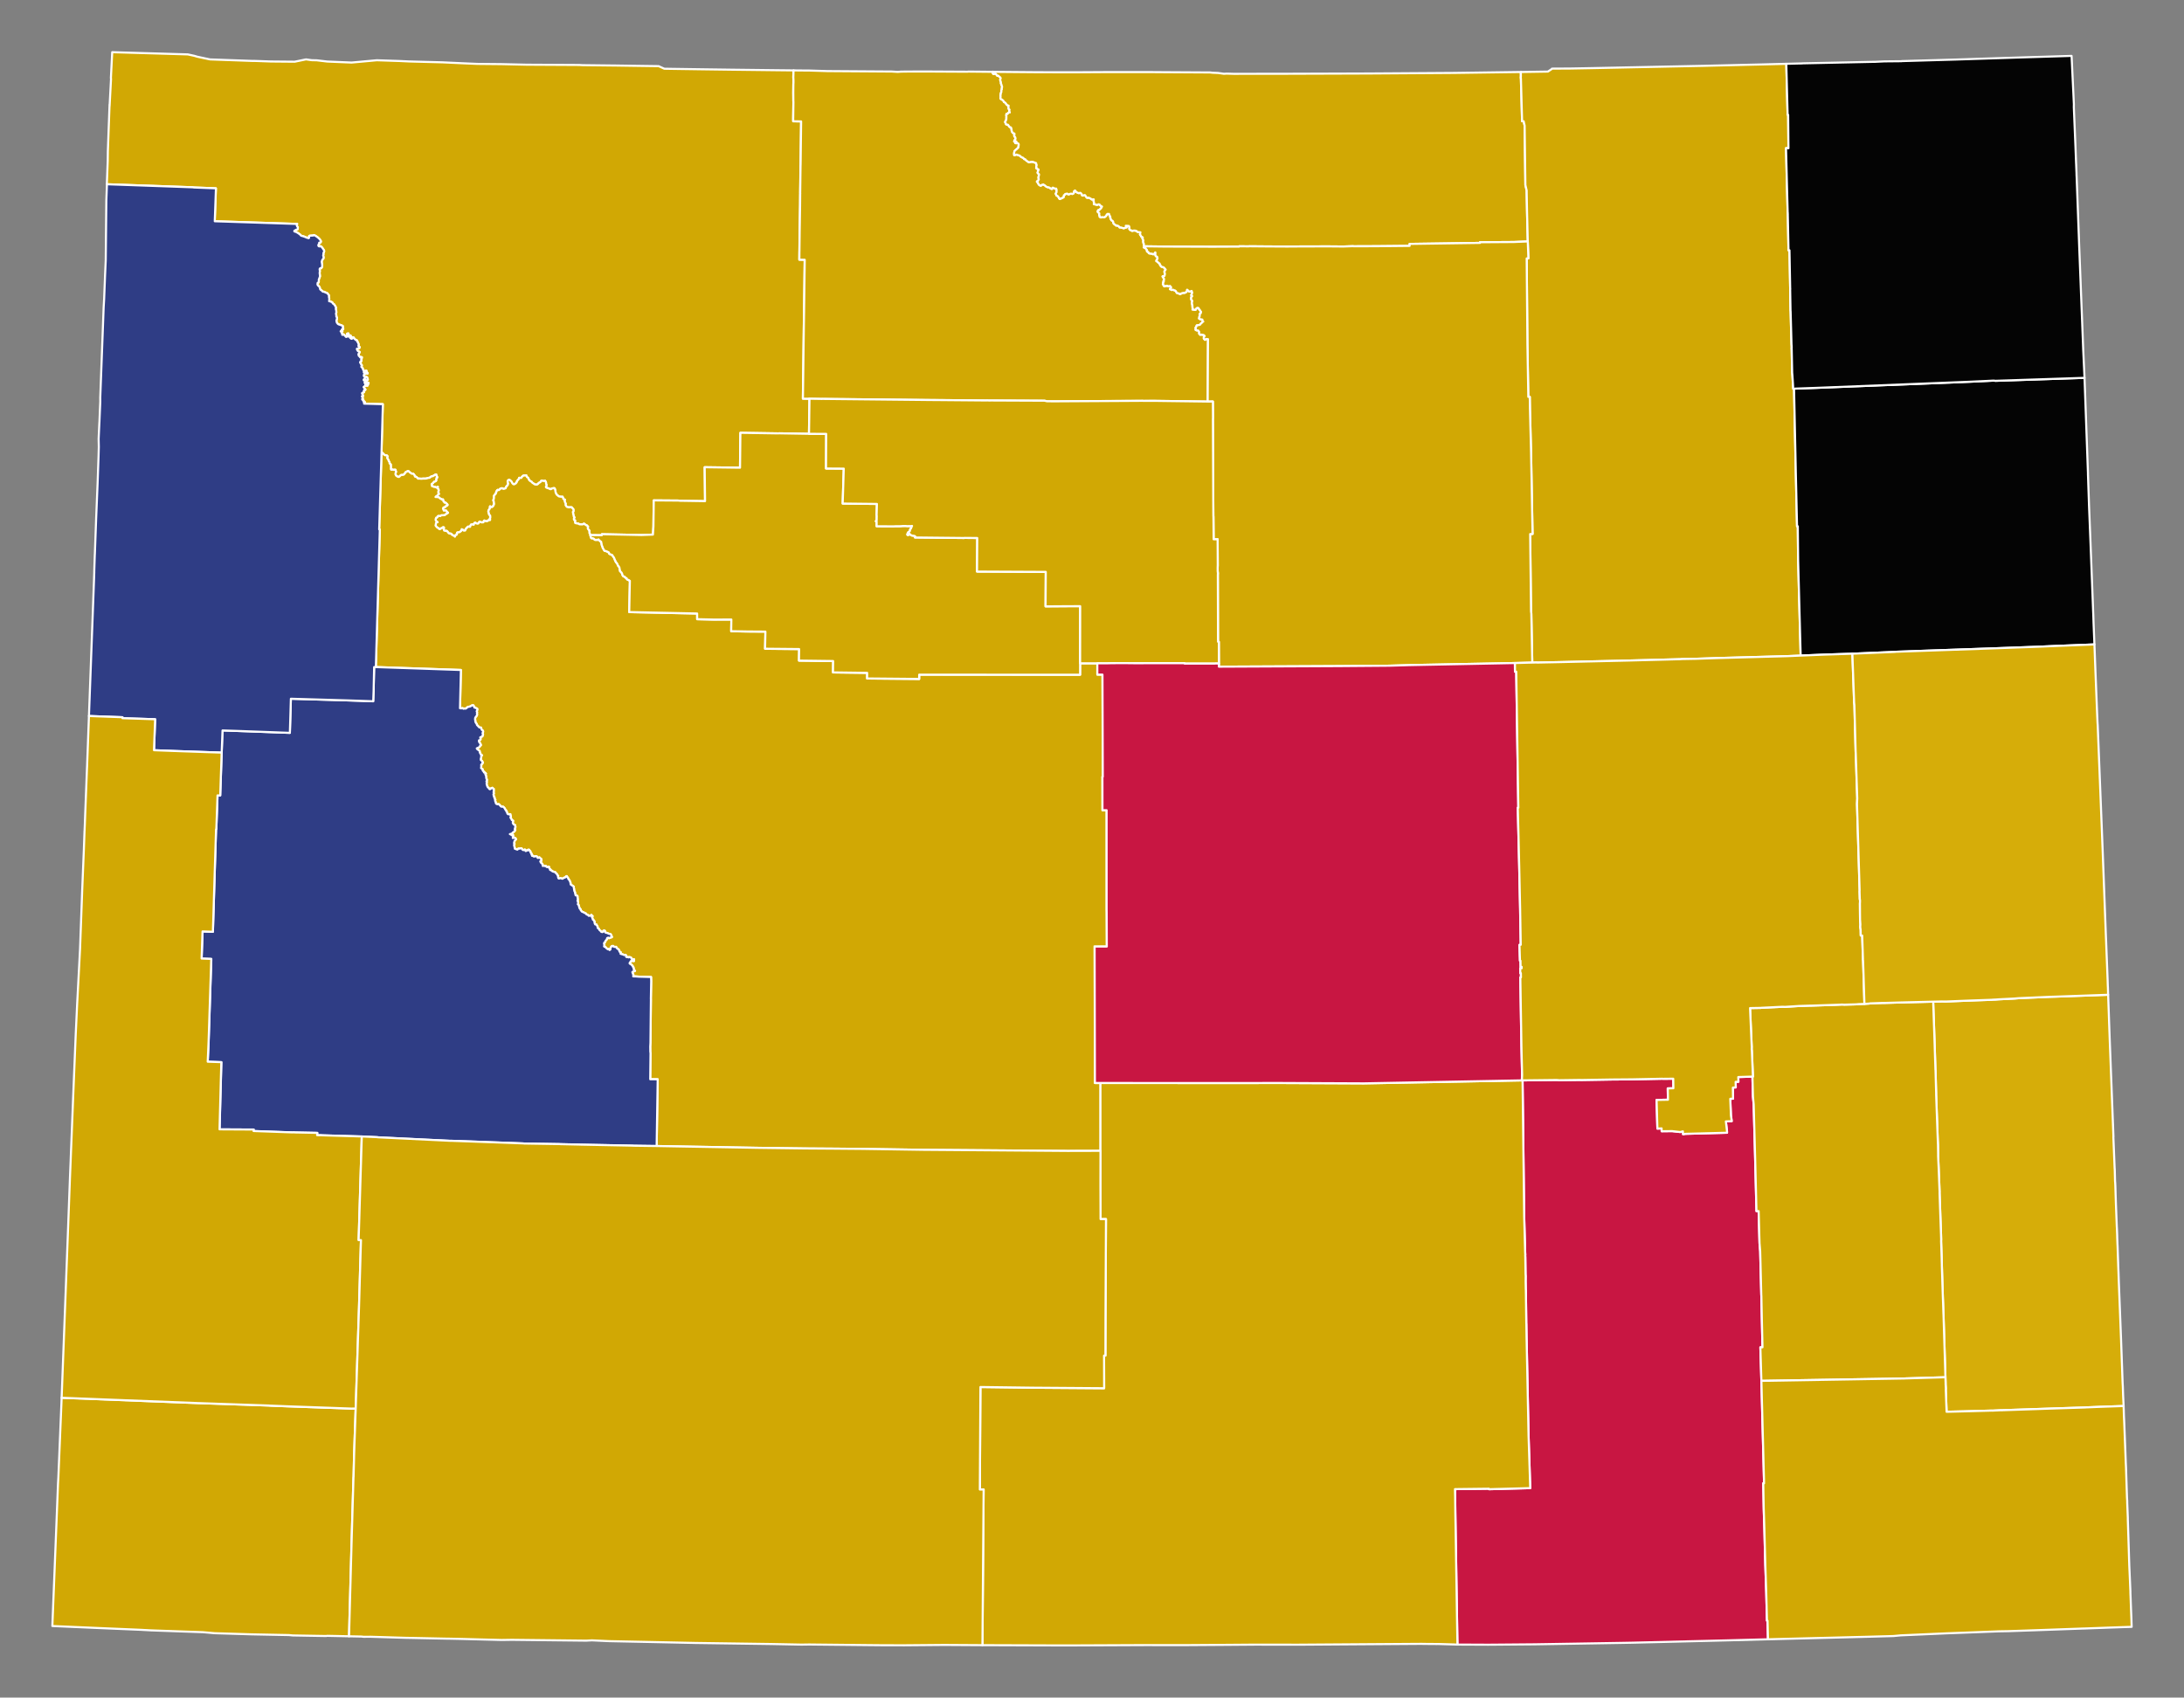 <?xml version="1.0" encoding="UTF-8" standalone="no"?>
<svg
   xmlns:dc="http://purl.org/dc/elements/1.1/"
   xmlns:cc="http://creativecommons.org/ns#"
   xmlns:rdf="http://www.w3.org/1999/02/22-rdf-syntax-ns#"
   xmlns:svg="http://www.w3.org/2000/svg"
   xmlns="http://www.w3.org/2000/svg"
   xmlns:sodipodi="http://sodipodi.sourceforge.net/DTD/sodipodi-0.dtd"
   xmlns:inkscape="http://www.inkscape.org/namespaces/inkscape"
   id="svg163"
   version="1.2"
   viewBox="0 0 2480 1928"
   width="209.973mm"
   height="163.237mm"
   sodipodi:docname="2022_United_States_House_of_Representatives_election_in_Wyoming_results_map_by_county (1).svg"
   inkscape:version="0.92.3 (2405546, 2018-03-11)">
  <rect x="0" y="0" width="2480" height="1928" fill="#808080" stroke="none"/>
  <sodipodi:namedview
     pagecolor="#ffffff"
     bordercolor="#666666"
     borderopacity="1"
     objecttolerance="10"
     gridtolerance="10"
     guidetolerance="10"
     inkscape:pageopacity="0"
     inkscape:pageshadow="2"
     inkscape:window-width="1999"
     inkscape:window-height="1806"
     id="namedview8618"
     showgrid="false"
     inkscape:zoom="0.87911561"
     inkscape:cx="366.18655"
     inkscape:cy="126.47828"
     inkscape:window-x="1786"
     inkscape:window-y="19"
     inkscape:window-maximized="0"
     inkscape:current-layer="svg163" />
  <defs
     id="defs2" />
  <defs
     id="defs15" />
  <defs
     id="defs38" />
  <path
     style="font-style:normal;font-weight:400;font-size:32.812px;font-family:'MS Shell Dlg 2';fill:#d4aa00;fill-opacity:0.965;stroke:#ffffff;stroke-width:2.362;stroke-linecap:square;stroke-linejoin:round;stroke-opacity:1"
     id="Park"
     vector-effect="none"
     d="m 124.49,119.534 1.589,-29.952 -0.143,-1.048 1.447,-28.578 0.036,-0.709 3.22,0.117 0.251,0.009 82.421,2.419 7.404,1.624 3.396,1.014 14.37,3.04 48.583,1.737 1.679,-0.042 18.784,0.677 27.088,0.242 12.886,-2.627 6.517,0.898 5.625,0.132 11.942,1.409 18.72,0.778 9.014,0.37 28.523,-2.613 26.621,0.873 0.255,0.035 7.636,0.366 h 10e-4 l 2.051,0.098 10.505,0.279 27.428,0.711 6.482,0.301 18,0.828 0.064,0.003 15.176,0.648 27.689,0.269 28.409,0.634 59.76,0.321 3.405,0.196 33.841,0.394 1.865,0.009 22.457,0.328 28.416,0.39 6.447,2.938 6.504,0.11 0.095,0.002 1.433,0.022 34.191,0.497 34.117,0.456 50.597,0.602 0.252,0.003 19.636,0.209 -0.166,0.666 -0.01,0.407 -0.004,0.288 -0.012,0.553 -0.173,5.832 0.117,2.643 0.048,0.996 -0.01,2.845 -0.095,1.191 -0.101,9.772 0.086,9.773 0.04,0.357 0.043,0.194 -0.262,19.385 0.029,2.883 8.974,0.13 -0.605,49.095 -0.083,1.813 -0.386,30.452 0.05,0.341 -0.051,0.775 -0.104,12.814 -0.087,4.936 -0.393,24.693 -0.269,22.674 -0.022,0.14 -0.079,9.28 6.111,0.129 -0.31,24.885 -0.021,1.61 -0.187,14.456 -0.002,0.142 -0.2,15.292 -0.342,23.202 -1.001,78.14 7.483,0.097 -0.543,39.848 -33.735,-0.564 -1.342,0.088 -42.822,-0.663 -0.422,39.625 -40.116,-0.529 0.416,38.53 -28.411,-0.447 -1.93,-0.21 -27.902,-0.21 -0.38,29.704 -0.556,9.136 -12.825,0.49 -45.131,-0.922 -0.036,1.149 -13.072,-0.149 0.03,-0.382 -1.178,-1.959 0.012,-1.423 -0.173,-0.664 0.352,-0.469 -0.548,-0.505 -1.312,-1.726 -0.233,-1.511 0.436,-0.696 -0.252,-0.603 -0.507,-0.273 -0.564,-0.814 -1.234,-0.329 -0.444,-0.557 -0.579,-0.18 -1.004,-0.947 -1.626,0.829 -1.172,0.071 -0.799,-0.192 -0.736,0.183 -1.271,-0.261 -0.469,-0.503 -3.876,-0.742 -0.318,-0.463 0.075,-1.209 -0.199,-0.992 0.268,-0.352 -1.175,-0.53 -0.319,-0.956 0.273,-1.63 0.513,-0.249 -0.87,-0.999 -0.338,-2.027 -0.444,-1.119 0.092,-0.968 -0.39,-1.163 0.311,-0.098 0.597,-1.045 -0.2,-0.697 0.098,-0.957 -0.711,-0.965 -0.909,-0.848 -0.319,-0.623 -1.263,-0.111 -2.474,0.084 -1.632,-0.442 -0.534,-0.347 -1.267,-1.843 0.275,-1.609 -0.527,-0.744 -0.864,-2.433 0.453,-1.306 -1.304,-0.429 -0.612,-0.51 -0.298,-1.445 -0.454,-0.927 -0.966,0.079 -1.605,-0.121 -1.769,-0.404 -2.236,-1.839 -0.783,-1.284 -0.54,-1.324 -0.388,-2.505 -0.379,-1.331 -0.486,-0.949 -0.918,-0.015 -2.06,0.348 -1.047,0.822 -1.118,-0.179 -1.436,-0.729 -1.847,-0.524 -1.266,-0.717 0.007,-0.941 0.534,-1.02 0.123,-0.991 -0.506,-0.78 -0.139,-2.064 -1.034,-1.682 -0.767,0.315 -1.123,-0.03 -1.774,-0.357 -0.768,0.217 -0.752,1.282 -2.142,1.278 -0.329,0.581 -1.217,0.998 -1.482,0.116 -1.453,-0.321 -2.03,-1.442 -0.524,-0.238 -0.921,-1.243 -1.15,-0.499 -1.634,-1.342 -0.971,-2.245 -0.593,-0.704 -0.847,-0.457 -0.805,-1.307 -0.013,-0.685 -0.959,0.004 -2.384,0.268 -1.45,1.234 -0.958,1.367 -1.085,0.05 -1.184,-0.185 -0.632,1.727 -0.562,0.375 -1.433,1.865 -0.041,0.714 -1.107,1.564 -2.016,1.201 -1.115,-0.235 -1.248,-1.469 -0.371,-0.94 -0.639,-0.884 -1.849,-1.539 -0.446,-0.078 -1.063,0.475 -0.628,1.038 0.082,1.148 0.515,1.539 -0.387,1.357 -0.838,1.249 -0.817,0.838 -0.584,0.98 -0.226,0.951 -2.114,0.732 -0.713,-0.056 -1.057,-0.68 -1.001,0.098 -1.589,0.689 -0.94,1.154 -0.577,0.227 -1.143,-0.282 -0.881,0.889 -0.181,0.709 -0.519,0.591 -0.111,1.019 -0.45,1.122 -0.772,0.745 -1.316,1.836 0.03,1.987 -0.118,0.943 -0.582,2.043 0.386,0.926 0.5,3.214 -1.092,2.417 -1.054,0.876 -0.661,0.302 -1.728,-0.938 -0.149,0.248 -0.107,1.931 -0.179,0.556 -0.99,1.253 -0.541,1.551 0.193,1.469 0.389,0.715 0.255,1.478 1.222,1.295 0.119,2.227 -0.522,1.411 0.395,0.531 -0.162,0.932 -2.011,0.227 -0.573,0.708 -0.893,0.336 -1.691,-0.083 -1.259,-0.68 -0.443,0.337 -0.692,1.665 -1.917,0.129 -2.468,-0.831 -1.24,1.926 -0.794,0.372 -1.683,-0.353 -0.853,-0.754 -1.128,0.269 -0.679,1.226 -0.139,0.76 -0.762,-0.038 -0.268,-0.433 -0.643,0.265 -1.324,0.036 -0.91,1.378 -0.037,0.759 -0.405,0.493 -1.864,-0.316 -0.368,0.137 -1.199,1.149 -1.494,1.692 -0.33,1.218 -0.354,0.366 -1.442,0.013 -0.46,-0.529 -1.694,-0.997 -0.165,0.982 -0.505,0.868 -1.795,1.406 -2.629,0.425 -0.437,0.865 -0.022,1.344 -0.853,0.601 -1.048,0.388 -0.416,1.54 -0.74,-0.875 -1.306,-0.471 -0.589,-0.531 -1.005,-0.421 -0.498,-0.915 -0.586,-0.274 -1.235,-0.085 -0.975,-0.262 -1.2,-1.382 -0.211,-0.616 -1.221,-0.884 -0.701,0.278 -1.985,-0.517 -0.31,-0.747 -0.031,-1.402 0.151,-1.302 -0.245,-0.233 -0.772,-0.094 -0.339,0.835 -1.36,0.129 -1.713,1.172 -0.473,0.098 -0.813,-0.465 -0.961,-1.036 -0.558,-0.144 -0.983,-0.756 -1.349,-1.77 0.416,-1.755 0.037,-1.099 0.672,-0.816 1.146,-0.171 -1.331,-1.02 -0.787,-1.099 -0.027,-1.384 0.535,-1.538 1.278,-0.425 0.298,-1.03 0.898,-0.691 1.075,-0.017 1.021,0.288 1.108,-0.828 1.039,-0.241 1.069,0.198 0.611,-0.226 1.211,0.057 0.831,-0.839 0.79,-0.238 0.515,-0.778 1.236,-0.459 0.57,-0.461 -0.979,-0.672 -1.416,-1.879 -2.361,0.231 -0.971,-2.129 0.005,-0.616 0.525,-0.81 0.511,-0.266 1.094,0.08 0.269,-0.921 2.639,-1.438 0.145,-0.64 -0.44,-0.595 -1.897,-1.796 -1.114,0.075 -0.025,-0.61 -1.159,-0.693 -0.517,-2.377 -1.471,0.138 -0.335,-0.619 -1.38,-0.487 -1.673,-1.469 -2.382,-0.303 -1.326,-0.031 0.701,-0.831 0.969,-0.452 1.247,-1.22 0.195,-0.572 0.66,-0.122 -0.006,-0.804 -0.669,-1.216 0.24,-0.316 -0.109,-0.906 0.422,-0.718 -0.265,-1.838 -1.094,-0.708 -0.371,-0.677 0.782,-1.112 -1.536,0.745 -1.437,-0.619 -1.574,-0.102 -0.512,-0.422 -1.594,-0.384 -0.463,-1.886 0.058,-0.656 1.799,-1.27 0.231,-0.637 1.07,-0.959 0.525,0.087 0.944,-0.426 0.656,-0.72 -0.194,-1.174 0.4,-0.967 -0.068,-0.689 0.984,-0.534 -0.15,-0.863 -0.708,-1.257 -0.287,-1.369 -1.079,0.281 -2.875,1.71 -0.922,0.015 -1.073,0.517 -1.636,1.264 -1.252,0.092 -2.52,0.713 -1.591,0.119 -1.513,-0.053 -2.662,0.217 -2.27,-0.228 -1.203,0.129 -1.747,-1.796 -0.649,-0.421 -0.855,0.054 -0.41,-0.468 -0.551,-1.541 -1.228,-1.387 -1.891,-0.074 -1.384,-1.108 -0.768,-0.369 -1.104,-1.265 -1.078,-0.22 -2.606,1.351 -0.411,0.91 -0.527,0.435 -0.801,1.188 -1.266,0.47 -2.038,0.062 -1.996,1.908 -0.633,0.332 -1.221,-0.254 -1.856,-1.288 -0.493,-1.057 -0.216,-0.364 0.178,-1.741 0.432,-0.734 0.048,-0.752 -0.294,-0.523 -0.187,-1.393 -0.708,-0.154 -1.849,0.216 -0.702,-0.333 -1.686,0.177 -0.434,-0.639 0.052,-2.997 -0.162,-1.124 0.185,-0.845 -0.398,-0.773 -0.735,-0.334 -0.433,-0.684 0.066,-1.206 -0.998,-1.282 -0.29,-1.172 -1.424,-2.19 -0.078,-0.673 0.481,-1.016 -0.034,-0.459 -0.597,-0.697 -0.669,-0.307 -1.267,-0.026 -1.429,-0.663 -0.355,-0.689 -0.642,-0.232 -0.556,-1.041 -0.447,-0.179 -0.921,0.481 1.358,-48.656 0.179,-7.079 -21.341,-0.596 0.089,-0.921 1.048,-0.094 0.004,-0.6 -0.88,-0.301 -0.48,0.209 -0.368,-0.625 0.339,-0.671 -0.151,-0.506 -0.797,-0.096 -0.209,-0.465 0.37,-0.445 -0.091,-0.532 -0.708,-0.029 -0.195,0.474 -0.107,-0.851 0.649,-1.37 -0.041,-1.119 -0.97,-0.237 0.692,-0.828 0.722,-0.005 -0.17,-0.621 -0.442,-0.141 -0.171,-1.23 -0.389,-0.32 -0.045,-0.647 1.042,-0.626 0.472,0.069 0.763,-0.518 0.143,-0.993 -0.477,-0.21 0.307,-0.842 0.946,-0.05 0.696,-0.752 -0.17,-0.531 -1.062,-0.746 -0.409,-1.228 -0.478,-0.204 0.043,-0.415 0.877,0.105 -0.042,-0.77 0.258,-0.298 1.005,-0.115 0.524,-0.873 1.178,0.697 0.64,-0.127 0.269,-0.437 0.109,-1.02 0.77,-0.851 0.08,-0.824 -0.92,-0.418 -0.646,0.529 -1.382,0.133 -0.216,0.415 0.14,0.947 -0.777,0.251 0.076,-1.11 -0.858,-0.796 0.129,-0.841 1.056,-0.125 0.425,-0.248 0.188,-0.624 -0.357,-0.419 -1.206,-0.569 -1.206,-0.082 -0.049,-0.91 0.638,-0.511 1.883,1.098 1.171,0.493 0.985,-0.77 -0.001,-0.772 -0.336,-0.57 -0.367,-1.381 -0.814,-0.606 -0.574,0.097 -0.506,0.859 -0.63,-0.109 -0.566,-0.988 -0.536,-0.493 -0.255,-0.841 0.124,-0.805 0.664,-0.928 0.875,-0.049 0.514,-0.374 0.208,-0.618 0.682,0.041 0.735,0.459 0.499,0.013 0.216,-0.449 -1.161,-1.268 -0.196,-1.43 -0.231,-0.207 -1.258,0.281 -0.653,1.185 -0.465,0.545 -0.499,0.148 0.088,-0.982 -0.194,-0.944 -0.309,-0.386 -0.162,-0.872 -0.522,-0.529 -0.021,-0.662 -0.399,-1.026 -1.092,-0.755 -0.222,-0.38 0.63,-1.211 0.036,-0.528 -0.891,-0.749 -0.188,-1.065 -0.518,-0.783 -0.447,-0.221 0.241,-1.256 1.258,-0.613 0.071,-0.423 -0.392,-1.204 0.675,-1.136 -0.13,-0.425 0.395,-1.139 -0.763,-0.309 -0.061,0.533 -0.729,0.174 -0.572,-0.46 -0.412,-0.869 -0.83,-0.514 -0.321,-0.472 -0.381,-1.822 0.486,-0.067 0.421,-0.625 0.2,-1.068 0.501,-0.518 -1.212,-0.711 -0.462,-0.048 -0.801,-0.709 -0.023,-0.572 -0.417,-0.16 -0.36,-0.977 -0.004,-0.544 2.698,-0.584 0.51,-1.259 -1.489,-1.226 0.233,-1.179 0.03,-1.012 -0.88,-1.933 -0.794,-1.175 0.31,-0.171 -0.54,-0.933 -0.631,-0.406 -0.479,0.08 -2.183,-1.876 -0.191,-0.848 -1.267,-0.492 -0.172,0.755 -0.793,0.893 -0.347,0.08 -0.59,-0.139 -0.604,-0.637 -0.524,-0.22 0.09,-0.691 0.764,-0.418 0.182,-0.771 -0.593,-0.935 -0.775,0.024 -0.658,0.326 -0.423,0.923 -0.413,0.13 -0.661,-0.314 -0.168,-1.401 0.365,-0.915 0.566,-0.442 -0.237,-0.594 -1.29,0.256 -0.251,0.549 0.332,0.561 -0.122,1.549 -0.663,0.919 -0.427,0.147 -0.295,-0.064 -2.512,-2.76 -0.338,-0.055 -0.866,0.519 -0.601,-0.123 0.181,-0.996 -0.798,-0.94 -0.513,-1.427 -0.667,-0.621 0.342,-0.26 1.23,-0.086 0.532,0.451 -0.034,-0.503 -0.927,-1.397 0.38,0.466 0.791,-1.134 0.274,0.38 0.162,-1.301 0.274,0.94 -0.133,-1.149 -0.519,-0.153 0.431,-0.504 -0.315,-0.555 0.036,-1.113 -1.048,-0.631 -3.905,-1.352 -0.658,-0.435 -1.058,-1.259 -0.423,-1.16 -0.233,-1.81 0.506,-0.791 0.216,-1.788 -0.379,-0.99 -0.511,-0.825 0.167,-0.801 -0.491,-2.315 0.476,-1.21 -0.2,-2.409 -0.538,-1.826 0.349,-1.049 -0.029,-0.525 -0.602,-0.849 -0.548,-1.226 -0.475,-0.482 -0.465,-0.877 -1.717,-1.209 -0.186,-0.768 -0.47,-0.484 -2.32,-0.986 -1.053,-0.151 0.167,-2.026 -0.012,-1.402 -0.366,-1.396 0.051,-1.926 -1.111,-1.346 -0.486,-0.821 -1.678,-0.813 -0.654,-0.166 -1.504,-0.829 -1.061,-0.031 -0.839,-0.378 -1.011,-1.131 -0.997,-0.607 -0.684,-0.762 -0.368,-1.752 -0.528,-1.052 -0.544,-0.669 -0.836,-0.562 -0.635,-0.997 -0.138,-0.771 0.25,-1.532 0.9,-0.21 0.419,-1.13 -0.081,-2.125 1.346,-3.603 0.019,-0.708 -0.362,-3.256 0.257,-2.298 -0.348,-2.228 0.742,-0.997 0.54,0.196 0.674,-0.158 0.651,-0.976 0.425,-1.725 -0.288,-2.622 -0.268,-1.28 -0.067,-1.057 0.802,-1.962 1.196,-1.492 0.146,-0.352 -0.07,-1.472 -0.428,-1.717 0.372,-0.926 -0.09,-1.387 0.934,-2.171 -0.104,-0.835 -0.585,-1.108 -1.399,-2.039 -0.736,-0.889 -0.795,-0.691 -0.728,-0.397 -0.448,0.313 -1.026,0.022 -0.551,-0.381 -0.338,-0.586 0.138,-0.877 0.439,-0.903 0.464,-0.451 -0.045,-1.061 1.578,-0.29 0.397,-0.715 -0.046,-0.801 -0.567,-1.139 -1.22,-1.485 -1.745,-1.595 -2.505,-1.731 -1.37,-0.69 -0.679,-0.169 -0.918,0.638 -1.118,-0.183 -0.376,0.138 -2.144,0.142 -0.601,0.266 -0.189,0.675 0.066,1.396 -0.4,-0.011 -0.198,0.498 -1.143,-0.477 -0.731,-0.046 -1.771,-0.808 -2.653,-0.956 -2.199,-0.58 -1.033,-1.191 -2.155,-1.607 -2.192,-1.309 -2.27,-0.754 -0.056,-0.617 0.702,-0.558 0.606,-0.174 0.771,-0.587 1.194,-0.032 0.409,-0.48 0.247,-0.575 0.106,-1.673 -0.982,-1.354 -0.316,-1.198 0.53,-1.241 -93.598,-3.059 1.333,-37.378 -24.868,-0.96 -1.608,-0.219 -97.303,-3.45 0.992,-26.449 0.147,-11.018 1.923,-52.27"
     fill-rule="evenodd" />
  <path
     style="font-style:normal;font-weight:400;font-size:32.812px;font-family:'MS Shell Dlg 2';fill:#d4aa00;fill-opacity:0.965;stroke:#ffffff;stroke-width:2.362;stroke-linecap:square;stroke-linejoin:round;stroke-opacity:1"
     id="Big_Horn"
     vector-effect="none"
     d="m 900.978,81.868 0.012,-0.553 0.004,-0.288 0.01,-0.407 0.166,-0.666 13.621,0.137 3.995,0.007 20.743,0.644 72.978,0.497 6.928,0.415 0.02,0.002 3.569,-0.304 6.249,-0.097 21.975,-0.057 47.299,0.251 1.06,-0.147 27.294,0.273 0.14,0.597 0.63,0.685 -0.09,0.704 0.63,0.513 1.81,-0.445 0.91,0.438 1.67,2.099 0.99,-0.334 1.5,1.558 0.58,0.264 0.69,1.062 -0.62,2.034 0.89,2.71 -0.02,1.492 0.53,0.796 0.2,1.041 0.53,1.343 0.06,0.776 -0.39,1.444 0.18,0.876 -0.74,1.876 0.2,0.928 -0.13,0.733 -0.61,0.991 0.02,1.292 -0.41,0.948 0.2,1.322 -0.12,1.187 0.06,1.537 0.55,0.582 0.82,0.308 1.72,1.345 0.88,1.651 0.96,0.388 0.63,0.561 1.29,1.775 1.09,0.951 1.26,0.402 -0.19,0.602 0.07,2.462 0.25,0.887 0.92,0.573 -0.38,1.319 0.68,1.911 -0.97,-0.101 -1.05,0.722 -0.4,0.915 -0.51,0.248 -0.95,-0.067 -0.19,1.645 0.26,1.71 -0.15,0.313 0.02,2.119 -0.55,1.746 -0.77,1.116 -0.05,0.741 0.71,1.223 0.32,1.082 1.39,0.474 0.76,-0.003 1.66,2.336 1.23,0.763 0.47,-0.023 0.58,1.373 0.28,2.357 0.34,1.114 1.04,1.487 1.76,0.7 0.06,0.927 -0.43,1.424 0.46,1.112 0.67,0.323 0.47,1.55 -0.1,1.056 -0.86,0.946 -0.6,1.572 1.89,-0.207 0.65,0.365 0.14,0.594 -1.19,0.187 -0.41,0.653 0.98,0.482 1.49,-0.293 1.26,0.631 0.42,1.011 -0.4,3.149 -0.22,0.567 -1.05,1.038 -2.119,1.772 -0.85,0.804 -0.29,0.598 -0.36,2.141 0.08,2.004 0.45,0.125 1.94,-0.68 0.77,0.087 1.99,0.749 1.11,0.291 1.74,1.62 2.4,1.001 0.92,1.357 1.28,0.16 1.04,1.36 2.919,2.008 0.46,0.148 1.08,-0.377 1.41,-0.209 2.05,0.098 0.91,0.461 2.409,0.832 0.35,1.594 0.36,0.633 -0.44,1.76 0.33,1.54 -0.49,0.084 0.6,0.68 2.08,1.005 0.04,0.761 -0.71,0.899 -0.03,0.864 -0.39,1.187 0.3,0.536 1.32,1.161 0.1,0.355 -0.41,1.754 -0.31,1.832 0.41,2.009 -1.01,1.719 -0.97,0.39 -0.2,0.363 1.05,1.14 0.74,1.558 0.69,0.91 0.61,0.482 1.2,0.499 0.43,-0.058 0.79,-0.868 1.9,-0.484 0.35,0.408 1.07,0.512 1.94,1.673 1.57,0.59 1.1,0.079 1.15,0.58 1.13,0.866 1.31,0.45 0.65,-1.395 0.34,-0.118 0.96,0.302 0.58,0.4 1.41,0.575 0.87,-0.266 0.55,1.443 -0.09,2.848 -0.98,1.519 1.08,2.298 0.89,0.185 1.12,1.114 0.47,1.134 0.67,1.055 0.46,0.302 0.32,0.044 0.51,-0.696 1.11,-0.101 1.27,-0.76 0.81,-0.265 0.29,-0.301 0.1,-1.344 0.27,-0.908 1.13,-0.469 0.28,-0.893 2.359,-0.429 0.91,0.773 0.82,0.085 1.01,-0.446 1.64,-0.382 1.27,0.376 0.97,-0.285 0.94,-1.158 -0.01,-1.427 1.22,-1.111 0.56,0.452 0.62,1.054 0.99,0.636 1.41,0.705 0.98,0.2 1.11,-0.383 0.77,0.16 1.18,1.287 0.43,1.445 0.7,0.279 2.369,-0.644 0.56,0.375 0.82,1.425 0.98,1.233 0.87,0.159 1.06,-0.284 2.38,1.103 1.14,0.998 2.38,-0.086 -0.13,2.362 0.54,1.273 -0.33,1.641 1.14,0.442 0.75,0.028 1.28,0.466 0.93,-0.023 1.33,-0.641 1.17,0.376 0.61,0.859 1.18,0.956 0.94,0.381 -1.07,2 -1.92,1.714 -0.27,0.483 -0.4,-0.199 -0.85,0.278 -0.4,1.195 0.13,0.86 1.62,1.181 0.07,0.413 -0.17,1.626 0.59,1.214 -0.04,0.839 1.32,0.798 1.29,-0.405 1.76,0.245 1.16,-0.148 1.31,-1.004 0.69,-0.777 0.41,-1.061 1.02,-0.92 0.97,0.245 0.73,-0.213 0.74,2.269 0.73,0.707 -0.12,1.129 0.65,1.54 0.08,0.575 0.73,1.157 1.08,0.366 0.85,1.146 0.05,0.995 0.36,0.935 0.68,0.747 1.49,1.046 0.74,0.715 0.42,-0.199 1.46,0.285 1.81,1.253 0.23,0.696 1.46,0.025 1.25,0.367 1.859,0.576 1.79,-0.529 0.3,-0.302 1.22,-0.139 0.06,-0.403 -0.92,-1.444 3.359,0.175 0.34,0.19 0.45,1.14 -0.09,2.235 1.1,1.116 1.51,0.509 0.47,0.459 1.34,-0.328 1.79,-0.096 1.98,0.527 1.38,1.193 3.009,0.27 -0.53,2.502 0.8,0.876 0.61,1.45 1.04,0.421 0.84,0.739 -0.56,0.89 0.94,1.718 0.22,0.838 -0.29,0.627 0.33,2.19 0.51,0.645 0.04,1.892 0.5,1.118 -0.02,0.673 -0.56,0.624 1.929,0.847 0.69,1.109 1,1.01 -0.1,1.452 0.47,0.426 1.1,0.389 0.58,1.369 0.84,0.235 2.999,0.367 0.66,0.521 0.65,0.02 0.91,-0.4 1.18,-1.698 0.28,0.223 -0.1,1.856 0.16,1.61 0.82,0.82 1.04,0.448 0.5,1.809 -0.8,1.686 -0.59,0.784 0.02,0.7 0.57,0.185 1.88,1.676 1.33,0.975 0.22,1.217 0.63,0.52 0.54,1.37 1.43,0.653 1.62,0.424 0.69,0.618 1.65,1.936 -1.4,2.016 0.02,0.971 0.44,1.393 v 1.04 l -0.44,1.814 -2.139,0.494 0.19,0.63 0.85,1.102 0.73,1.49 -0.49,0.949 0.21,0.726 -0.45,0.154 0.36,0.552 -0.22,0.768 -0.61,0.411 0.23,0.647 -0.5,1.389 0.56,0.38 0.06,0.671 0.57,1.051 0.71,0.443 0.94,-0.567 1.09,0.092 0.99,-0.304 0.99,0.53 1.44,-0.024 0.88,-0.234 0.37,0.66 0.91,0.903 -0.87,1.548 -0.54,0.18 0.11,0.461 1.53,0.293 0.4,0.569 1.55,-0.315 1.53,0.759 0.67,0.097 0.87,0.73 1.05,1.974 1.16,0.564 0.83,-0.11 0.88,0.608 1.16,0.387 1.2,-0.837 1.5,-0.46 1.26,-0.22 0.89,0.103 1.879,-0.961 0.86,-1.554 0.02,-1.021 0.68,0.172 0.47,1.019 1.56,0.776 1.05,-0.069 1.54,-0.579 0.68,1.982 -1.18,2.785 1.01,0.757 0.05,0.551 -0.86,0.643 -0.29,0.935 0.05,1.838 0.52,1.119 0.71,0.467 -0.1,1.202 -0.43,1.126 0.12,1.105 0.24,0.377 0.29,1.704 0.14,2.336 0.22,0.617 -0.22,1.54 1.85,0.132 0.28,0.313 1.4,-0.169 0.82,-1.468 1.15,-0.712 1.09,0.103 0.85,1.081 0.04,0.467 0.88,0.821 0.73,1.368 0.63,0.631 -0.27,1.544 -0.84,0.419 -0.42,0.58 0.16,0.286 -0.08,1.224 -0.22,0.213 0.13,0.844 -0.43,0.621 0.02,0.753 -0.34,1.117 1.02,0.706 0.83,0.26 1.68,0.224 0.32,0.266 -0.03,0.595 0.44,0.952 0.58,0.526 -0.66,0.261 -1.38,1.541 -0.45,0.153 -1.26,1.72 -3.779,0.752 -0.35,1.315 -0.87,1.131 v 0.693 l 0.31,0.656 -0.39,0.968 0.14,0.357 1.14,0.449 1.7,0.126 1.19,1.553 -0.1,1.974 1.2,1.351 1.37,-0.238 0.78,0.266 0.66,-0.034 1.1,0.304 0.72,0.525 0.48,0.685 -0.91,0.781 -0.07,1.895 0.07,0.289 1.33,1.256 0.8,-0.655 0.71,-0.308 1.85,0.202 -0.34,70.874 -61.336,-0.809 -11.627,0.055 -0.75,-0.081 -99.358,0.581 -7.108,-0.04 -2.17,-0.007 -2.949,-0.647 -59.937,-0.266 -3.269,0.02 -1.65,-0.089 -1.839,0.06 -52.088,-0.448 -10.848,-0.077 -122.756,-1.262 -0.318,0.048 -14.186,-0.246 -7.483,-0.097 1.001,-78.14 0.342,-23.202 0.2,-15.292 0.002,-0.142 0.187,-14.456 0.021,-1.61 0.31,-24.885 -6.111,-0.129 0.079,-9.28 0.022,-0.14 0.269,-22.674 0.393,-24.693 0.087,-4.936 0.104,-12.814 0.051,-0.775 -0.05,-0.341 0.386,-30.452 0.083,-1.813 0.605,-49.095 -8.974,-0.13 -0.029,-2.883 0.262,-19.385 -0.043,-0.194 -0.04,-0.357 -0.086,-9.773 0.101,-9.772 0.095,-1.191 0.01,-2.845 -0.048,-0.996 -0.117,-2.643 0.173,-5.832"
     fill-rule="evenodd" />
  <path
     style="font-style:normal;font-weight:400;font-size:32.812px;font-family:'MS Shell Dlg 2';fill:#d4aa00;fill-opacity:0.965;stroke:#ffffff;stroke-width:2.362;stroke-linecap:square;stroke-linejoin:round;stroke-opacity:1"
     id="Fremont"
     vector-effect="none"
     d="m 433.186,514.758 0.921,-0.481 0.447,0.179 0.556,1.041 0.642,0.232 0.355,0.689 1.429,0.663 1.267,0.026 0.669,0.307 0.597,0.697 0.034,0.459 -0.481,1.016 0.078,0.673 1.424,2.19 0.29,1.172 0.998,1.282 -0.066,1.206 0.433,0.684 0.735,0.334 0.398,0.773 -0.185,0.845 0.162,1.124 -0.052,2.997 0.434,0.639 1.686,-0.177 0.702,0.333 1.849,-0.216 0.708,0.154 0.187,1.393 0.294,0.523 -0.048,0.752 -0.432,0.734 -0.178,1.741 0.216,0.364 0.493,1.057 1.856,1.288 1.221,0.254 0.633,-0.332 1.996,-1.908 2.038,-0.062 1.266,-0.47 0.801,-1.188 0.527,-0.435 0.411,-0.91 2.606,-1.351 1.078,0.22 1.104,1.265 0.768,0.369 1.384,1.108 1.891,0.074 1.228,1.387 0.551,1.541 0.41,0.468 0.855,-0.054 0.649,0.421 1.747,1.796 1.203,-0.129 2.27,0.228 2.662,-0.217 1.513,0.053 1.591,-0.119 2.52,-0.713 1.252,-0.092 1.636,-1.264 1.073,-0.517 0.922,-0.015 2.875,-1.71 1.079,-0.281 0.287,1.369 0.708,1.257 0.15,0.863 -0.984,0.534 0.068,0.689 -0.4,0.967 0.194,1.174 -0.656,0.72 -0.944,0.426 -0.525,-0.087 -1.07,0.959 -0.231,0.637 -1.799,1.27 -0.058,0.656 0.463,1.886 1.594,0.384 0.512,0.422 1.574,0.102 1.437,0.619 1.536,-0.745 -0.782,1.112 0.371,0.677 1.094,0.708 0.265,1.838 -0.422,0.718 0.109,0.906 -0.24,0.316 0.669,1.216 0.006,0.804 -0.66,0.122 -0.195,0.572 -1.247,1.22 -0.969,0.452 -0.701,0.831 1.326,0.031 2.382,0.303 1.673,1.469 1.38,0.487 0.335,0.619 1.471,-0.138 0.517,2.377 1.159,0.693 0.025,0.61 1.114,-0.075 1.897,1.796 0.44,0.595 -0.145,0.64 -2.639,1.438 -0.269,0.921 -1.094,-0.08 -0.511,0.266 -0.525,0.81 -0.005,0.616 0.971,2.129 2.361,-0.231 1.416,1.879 0.979,0.672 -0.57,0.461 -1.236,0.459 -0.515,0.778 -0.79,0.238 -0.831,0.839 -1.211,-0.057 -0.611,0.226 -1.069,-0.198 -1.039,0.241 -1.108,0.828 -1.021,-0.288 -1.075,0.017 -0.898,0.691 -0.298,1.03 -1.278,0.425 -0.535,1.538 0.027,1.384 0.787,1.099 1.331,1.02 -1.146,0.171 -0.672,0.816 -0.037,1.099 -0.416,1.755 1.349,1.77 0.983,0.756 0.558,0.144 0.961,1.036 0.813,0.465 0.473,-0.098 1.713,-1.172 1.36,-0.129 0.339,-0.835 0.772,0.094 0.245,0.233 -0.151,1.302 0.031,1.402 0.31,0.747 1.985,0.517 0.701,-0.278 1.221,0.884 0.211,0.616 1.2,1.382 0.975,0.262 1.235,0.085 0.586,0.274 0.498,0.915 1.005,0.421 0.589,0.531 1.306,0.471 0.74,0.875 0.416,-1.54 1.048,-0.388 0.853,-0.601 0.022,-1.344 0.437,-0.865 2.629,-0.425 1.795,-1.406 0.505,-0.868 0.165,-0.982 1.694,0.997 0.46,0.529 1.442,-0.013 0.354,-0.366 0.33,-1.218 1.494,-1.692 1.199,-1.149 0.368,-0.137 1.864,0.316 0.405,-0.493 0.037,-0.759 0.91,-1.378 1.324,-0.036 0.643,-0.265 0.268,0.433 0.762,0.038 0.139,-0.76 0.679,-1.226 1.128,-0.269 0.853,0.754 1.683,0.353 0.794,-0.372 1.24,-1.926 2.468,0.831 1.917,-0.129 0.692,-1.665 0.443,-0.337 1.259,0.68 1.691,0.083 0.893,-0.336 0.573,-0.708 2.011,-0.227 0.162,-0.932 -0.395,-0.531 0.522,-1.411 -0.119,-2.227 -1.222,-1.295 -0.255,-1.478 -0.389,-0.715 -0.193,-1.469 0.541,-1.551 0.99,-1.253 0.179,-0.556 0.107,-1.931 0.149,-0.248 1.728,0.938 0.661,-0.302 1.054,-0.876 1.092,-2.417 -0.5,-3.214 -0.386,-0.926 0.582,-2.043 0.118,-0.943 -0.03,-1.987 1.316,-1.836 0.772,-0.745 0.45,-1.122 0.111,-1.019 0.519,-0.591 0.181,-0.709 0.881,-0.889 1.143,0.282 0.577,-0.227 0.94,-1.154 1.589,-0.689 1.001,-0.098 1.057,0.68 0.713,0.056 2.114,-0.732 0.226,-0.951 0.584,-0.98 0.817,-0.838 0.838,-1.249 0.387,-1.357 -0.515,-1.539 -0.082,-1.148 0.628,-1.038 1.063,-0.475 0.446,0.078 1.849,1.539 0.639,0.884 0.371,0.94 1.248,1.469 1.115,0.235 2.016,-1.201 1.107,-1.564 0.041,-0.714 1.433,-1.865 0.562,-0.375 0.632,-1.727 1.184,0.185 1.085,-0.05 0.958,-1.367 1.45,-1.234 2.384,-0.268 0.959,-0.004 0.013,0.685 0.805,1.307 0.847,0.457 0.593,0.704 0.971,2.245 1.634,1.342 1.15,0.499 0.921,1.243 0.524,0.238 2.03,1.442 1.453,0.321 1.482,-0.116 1.217,-0.998 0.329,-0.581 2.142,-1.278 0.752,-1.282 0.768,-0.217 1.774,0.357 1.123,0.03 0.767,-0.315 1.034,1.682 0.139,2.064 0.506,0.78 -0.123,0.991 -0.534,1.02 -0.007,0.941 1.266,0.717 1.847,0.524 1.436,0.729 1.118,0.179 1.047,-0.822 2.06,-0.348 0.918,0.015 0.486,0.949 0.379,1.331 0.388,2.505 0.54,1.324 0.783,1.284 2.236,1.839 1.769,0.404 1.605,0.121 0.966,-0.079 0.454,0.927 0.298,1.445 0.612,0.51 1.304,0.429 -0.453,1.306 0.864,2.433 0.527,0.744 -0.275,1.609 1.267,1.843 0.534,0.347 1.632,0.442 2.474,-0.084 1.263,0.111 0.319,0.623 0.909,0.848 0.711,0.965 -0.098,0.957 0.2,0.697 -0.597,1.045 -0.311,0.098 0.39,1.163 -0.092,0.968 0.444,1.119 0.338,2.027 0.87,0.999 -0.513,0.249 -0.273,1.63 0.319,0.956 1.175,0.53 -0.268,0.352 0.199,0.992 -0.075,1.209 0.318,0.463 3.876,0.742 0.469,0.503 1.271,0.261 0.736,-0.183 0.799,0.192 1.172,-0.071 1.626,-0.829 1.004,0.947 0.579,0.18 0.444,0.557 1.234,0.329 0.564,0.814 0.507,0.273 0.252,0.603 -0.436,0.696 0.233,1.511 1.312,1.726 0.548,0.505 -0.352,0.469 0.173,0.664 -0.012,1.423 1.178,1.959 -0.03,0.382 -0.023,0.709 0.329,0.323 0.088,0.987 0.476,1.25 0.589,0.396 1.229,-0.129 1.298,0.577 0.755,0.945 0.61,0.368 1.305,-0.082 1.174,0.163 1.419,-0.618 0.637,0.923 0.564,0.266 0.654,0.941 1.171,0.577 0.104,1.279 0.335,0.625 0.101,1.265 0.519,1.818 0.408,0.536 0.355,1.554 0.597,0.8 0.769,1.5 0.647,0.868 1.857,0.401 2.697,1.219 0.481,0.531 -0.104,0.612 0.504,0.57 1.299,0.754 0.882,0.248 0.515,0.417 0.603,0.009 0.39,0.795 1.195,1.617 0.553,0.983 1.176,2.904 0.461,0.539 0.016,0.585 2.078,2.771 0.593,1.857 0.654,0.499 0.9,1.451 0.363,1.036 -0.135,1.045 0.593,0.971 -0.066,1.143 1.85,1.87 0.753,1.565 0.172,1.035 0.892,1.337 0.295,0.261 1.467,0.441 0.714,1.027 1.513,0.756 0.134,0.921 1.301,0.916 0.854,0.018 0.691,0.721 0.615,0.262 -0.732,35.512 77.131,1.626 -0.004,6.459 18.89,0.424 19.954,-0.057 -0.199,13.278 18.443,0.329 20.432,0.138 -0.396,19.444 3.626,0.039 35.048,0.329 -0.162,13.098 38.787,0.498 -0.146,12.908 38.803,0.5 -0.091,6.391 54.189,0.487 0.19,-0.002 4.709,0.098 0.07,-4.924 182.689,0.108 0.04,-13.017 19.585,0.04 -0.03,0.627 -0.02,12.159 5.859,0.05 0.34,116.024 -0.39,-0.045 0.04,38.069 4.719,-0.042 0.02,113.305 0.05,2.469 0.14,39.051 -13.847,0.03 0.33,147.997 0.02,6.939 h 6.309 l 0.01,77.043 -37.272,0.1 -162.393,-1.25 -0.2,0.01 -70.402,-1.07 -33.983,-0.29 -31.098,-0.21 -54.436,-0.72 -83.395,-1.47 -31.05,-0.56 0.169,-1.96 1.178,-73.893 -8.49,-0.07 0.335,-29.673 -0.219,-1.53 -0.083,-5.809 0.234,-4.399 0.503,-49.399 -0.052,-0.39 0.367,-19.916 -0.134,-4.979 -13.931,-0.38 -3.461,-0.27 -2.893,-0.07 0.254,-1.85 -0.601,-1.21 -0.629,-1.79 0.195,-0.27 2.89,-1.14 -1.249,-0.84 -0.287,-1.28 0.103,-0.69 -0.385,-0.61 -0.059,-0.82 -0.63,-0.36 -0.321,-1.22 -0.196,-0.05 -1.801,-1.82 -0.872,-0.2 -0.564,-0.79 1.57,-2.499 1.63,0.02 0.761,-0.29 0.903,0.39 0.211,-0.2 -0.44,-0.97 0.581,-0.78 -0.448,-0.32 -1.207,0.18 -1.336,-0.49 -0.197,-1.13 -0.632,-0.45 -1.663,-0.46 -0.822,0.41 -0.75,-0.46 -0.99,0.26 -1.086,-0.53 0.061,-1.09 -0.438,-0.92 -1.354,-0.22 -0.504,0.27 -1.306,-0.64 -2.734,-0.76 0.009,-1.13 0.262,-0.51 -0.338,-0.39 -0.913,-0.23 -0.35,-0.67 -0.285,-1.25 -1.379,-1.45 -0.516,-0.12 -0.783,-0.81 -0.754,-1.35 -0.59,0.13 -1.92,-0.18 -0.92,-0.99 -0.545,0.26 -0.793,-0.16 -1.271,1.58 -0.328,1.05 -0.057,1.2 -0.952,0.76 -1.153,-1.21 -0.96,0.26 -2.108,-1.69 -0.574,-1.01 -1.267,-0.23 -0.26,-0.5 0.438,-0.13 -0.246,-0.83 0.228,-0.9 -0.314,-0.37 -0.189,-0.97 0.401,-0.93 1.099,-0.71 0.001,-0.95 2.098,-2.369 -0.202,-0.71 0.481,-0.6 1.144,-0.28 0.769,0.62 0.838,-0.28 1.017,-0.62 0.604,0.09 0.779,-0.42 0.052,-0.41 -0.267,-0.18 -0.977,-2.42 -0.552,-0.48 -1.817,-0.31 -1.836,-0.92 -1.487,-0.22 -0.893,-0.72 -0.465,-1.03 0.411,-0.23 -0.752,-0.56 -1.076,0.3 -0.561,1.22 -0.663,0.34 -1.378,-0.43 -0.497,-0.91 -1.34,-1.02 -0.834,-1.53 -1.322,-0.98 -0.056,-1.56 -0.914,-1.35 -0.261,-0.82 -1.46,-0.15 -0.465,-0.83 -0.439,-1.66 0.19,-0.89 -0.558,-0.56 -0.192,-0.71 -1.136,-0.61 -0.686,-2.17 -0.583,-1.17 0.804,-0.55 -0.063,-0.53 -1.292,-0.55 -0.04,-0.58 -0.723,0.88 -2.229,0.15 -0.328,-0.54 -1.038,-0.67 -1.273,-0.48 -0.406,-0.89 -1.634,-0.74 -1.882,-1.02 -1.046,-0.32 -1.51,-1.839 -0.141,-1.04 -0.97,-0.64 -0.684,-2.2 -0.562,-2.07 -0.92,-0.72 0.434,-0.92 -0.167,-2.139 -0.627,-0.74 0.41,-1.37 -0.344,-2.669 0.005,-1.31 -0.619,-0.63 -1.536,-0.35 -0.704,-2.779 0.017,-0.75 -0.725,-1.19 -0.38,-1.99 0.034,-0.7 -0.344,-0.86 0.059,-1.33 -0.454,-0.58 -3.119,-2.11 -0.251,-2.099 -0.711,-1.81 -0.638,-1.22 -0.914,-0.83 -0.399,-1.28 -0.83,-1.02 -0.736,-1.211 -0.634,0.173 -0.737,0.888 -0.808,0.6 -1.268,0.27 -1.029,0.85 -0.676,0.18 -1.613,-0.7 -2.189,0.47 -0.553,-0.4 -0.493,-1.83 0.321,-0.713 -0.673,-0.652 -0.801,-1.552 -0.704,-0.502 -0.573,-0.783 -0.711,-0.531 -0.071,-0.398 -1.653,-0.36 -1.507,-0.523 -0.678,-0.736 -1.87,-0.829 0.333,-0.76 -0.602,-0.251 -0.732,-1.097 -0.109,-1.263 -0.474,-0.223 -1.114,0.469 -1.251,-0.179 -0.788,-1.13 -1.376,0.092 -0.974,-0.504 -1.177,0.37 -0.399,-2.159 -0.828,-0.786 -0.725,-0.598 -0.878,-1.446 0.015,-0.371 0.841,0.015 0.288,-0.368 -0.246,-0.755 0.447,-0.721 -0.289,-0.799 -1.756,-1.278 -0.33,-0.507 -1.438,0.631 -0.514,-0.015 -0.737,-1.533 -1.375,-0.455 -1.188,0.406 -1.407,-0.077 -0.563,-0.758 -1.074,0.095 -0.2,-0.912 -0.484,-0.569 0.161,-0.922 -1.207,-1.285 -0.245,-1.566 -0.815,-0.478 -0.45,-1.115 -0.672,-0.074 -0.562,-0.007 -0.157,0.469 -0.663,0.377 -0.604,-0.221 -1.14,0.861 -0.402,-0.097 -0.272,-0.87 -0.557,-0.79 -0.853,0.536 -0.875,0.16 -0.934,-0.482 -1.001,-1.555 -1.115,-0.075 -1.248,0.456 -1.14,-0.119 -0.436,0.204 -0.728,0.985 -1.231,-0.269 -0.533,-0.374 -1.304,-0.396 -0.047,-0.909 -0.785,-3.192 0.191,-0.966 0.398,-0.436 -0.648,-0.985 0.377,-1.031 0.148,-1.165 1.024,-0.957 0.243,-0.843 0.618,-0.284 -1.063,-1.476 -0.984,-0.173 -1.728,0.309 0.142,-1.212 0.354,-0.804 -0.253,-1.663 -1.511,0.487 -0.51,-0.64 -1.54,-0.635 1.794,-0.409 1.148,-0.707 0.149,-0.577 1.629,-0.971 1.463,-1.883 -0.064,-0.646 -0.699,-0.399 0.432,-0.705 -0.085,-0.431 0.625,-1.423 -0.305,-0.445 -0.035,-1.529 -1.804,-0.982 -0.954,-1.532 0.435,-2.561 -1.567,-0.747 -0.394,-1.254 -0.901,-1.117 -0.203,-0.728 0.445,-0.269 0.149,-0.78 -0.746,-1.694 0.136,-0.685 -0.439,-0.218 -1.827,0.189 -0.462,-0.131 -0.796,-0.743 -0.197,-1.215 -1.078,-1.603 0.129,-0.541 -0.758,-0.527 -1.34,-2.399 -1.322,-1.323 -0.875,-0.229 -0.913,0.127 -0.911,-0.278 -1.572,-1.893 -1.002,-0.838 -1.394,0.217 -1.422,-0.575 -0.519,-1.054 -0.033,-1.039 -0.315,-0.284 -0.433,-1.31 0.414,-0.772 -0.459,-0.508 -0.503,-1.108 0.076,-0.917 -0.584,-0.553 -0.768,-3.089 0.508,-1.124 -0.38,-1.347 0.303,-1.534 -0.169,-1.106 0.108,-1.115 -0.39,-0.038 -1.097,-1.225 -1.47,0.462 -0.572,0.804 -0.865,0.358 -0.82,-0.423 -0.549,-1.158 -0.975,-0.589 -0.887,-1.955 -0.537,-2.196 0.382,-2.04 -0.475,-0.286 0.004,-0.531 0.503,-0.788 -0.028,-1.109 -0.533,-0.908 -0.298,-1.539 -0.049,-1.343 -0.478,-1.322 -0.443,-0.703 0.731,-0.82 -0.448,-0.653 -1.791,-0.7 0.267,-0.745 -0.691,-0.286 -1.126,-1.313 -0.057,-1.416 -1.695,-1.104 0.233,-2.19 -0.062,-1.809 0.663,-0.423 0.335,-0.824 0.91,-0.781 -0.147,-0.831 -0.599,-0.56 -0.085,-0.627 -1.56,-1.244 -0.028,-1.564 0.542,-1.046 -0.199,-1.183 1.071,-1.586 -0.968,-0.291 -0.645,-0.935 -0.141,-0.826 -0.842,-1.002 0.058,-1.17 -0.198,-0.731 -0.996,-0.629 -0.783,-0.758 -0.628,-0.249 -0.844,-1.183 0.92,-0.581 0.398,0.028 1.642,-1.014 0.691,-0.845 0.185,-0.773 0.832,-0.332 -0.037,-0.797 -0.838,-1.363 -0.31,-0.793 -0.943,-1.02 -0.01,-1.705 1.309,-0.298 0.342,-0.331 0.205,-1.031 -0.439,-1.659 0.255,-0.263 1.696,-0.618 0.693,-0.593 0.033,-0.961 0.56,-0.904 -0.648,-1.565 0.546,-0.695 0.126,-1.254 -0.073,-0.572 -1.395,-1.154 -0.287,-0.439 -0.626,-2.102 -1.819,-0.116 -2.827,-2.973 -0.188,-1.019 -1.214,-1.606 -0.525,-1.976 0.079,-0.92 -0.307,-0.786 0.249,-1.797 0.925,-1.424 0.861,-0.927 0.322,-1.103 -0.184,-1.34 0.199,-1.594 -0.499,-0.951 0.656,-1.495 0.091,-1.183 -0.257,-0.362 -1.637,-0.72 -0.577,-0.474 -0.942,-0.017 -0.125,-0.751 -0.9,-1.751 -0.199,-0.061 -1.322,0.067 -2.113,1.295 -2.27,0.473 -1.263,0.635 -1.029,1.046 -0.967,0.313 -0.825,-0.19 -1.323,0.318 -0.975,-0.714 -1.016,0.246 -1.926,-0.09 0.674,-28.604 0.006,-0.165 0.338,-14.709 -96.602,-3.311 4.51,-156.286 -0.711,-0.065 2.622,-86.51"
     fill-rule="evenodd" />
  <path
     style="font-style:normal;font-weight:400;font-size:32.812px;font-family:'MS Shell Dlg 2';fill:#2f3d85;fill-opacity:1;stroke:#ffffff;stroke-width:2.362;stroke-linecap:square;stroke-linejoin:round;stroke-opacity:1"
     id="Sublette"
     vector-effect="none"
     d="m 229.984,1057.834 11.76,0.42 0.885,-28.444 1.09,-36.164 1.604,-51.916 0.303,-0.034 1.371,-37.791 -0.018,-0.544 3.079,0.034 1.65,-48.639 0.956,-25.193 17.337,0.582 59.141,2.162 1.149,-38.755 64.593,1.889 18.597,0.637 10.304,0.367 0.429,-11.275 0.621,-27.593 1.932,0.043 96.602,3.311 -0.338,14.709 -0.006,0.165 -0.674,28.604 1.926,0.09 1.016,-0.246 0.975,0.714 1.323,-0.318 0.825,0.19 0.967,-0.313 1.029,-1.046 1.263,-0.635 2.27,-0.473 2.113,-1.295 1.322,-0.067 0.199,0.061 0.9,1.751 0.125,0.751 0.942,0.017 0.577,0.474 1.637,0.72 0.257,0.362 -0.091,1.183 -0.656,1.495 0.499,0.951 -0.199,1.594 0.184,1.34 -0.322,1.103 -0.861,0.927 -0.925,1.424 -0.249,1.797 0.307,0.786 -0.079,0.92 0.525,1.976 1.214,1.606 0.188,1.019 2.827,2.973 1.819,0.116 0.626,2.102 0.287,0.439 1.395,1.154 0.073,0.572 -0.126,1.254 -0.546,0.695 0.648,1.565 -0.56,0.904 -0.033,0.961 -0.693,0.593 -1.696,0.618 -0.255,0.263 0.439,1.659 -0.205,1.031 -0.342,0.331 -1.309,0.298 0.01,1.705 0.943,1.02 0.31,0.793 0.838,1.363 0.037,0.797 -0.832,0.332 -0.185,0.773 -0.691,0.845 -1.642,1.014 -0.398,-0.028 -0.92,0.581 0.844,1.183 0.628,0.249 0.783,0.758 0.996,0.629 0.198,0.731 -0.058,1.17 0.842,1.002 0.141,0.826 0.645,0.935 0.968,0.291 -1.071,1.586 0.199,1.183 -0.542,1.046 0.028,1.564 1.56,1.244 0.085,0.627 0.599,0.56 0.147,0.831 -0.91,0.781 -0.335,0.824 -0.663,0.423 0.062,1.809 -0.233,2.19 1.695,1.104 0.057,1.416 1.126,1.313 0.691,0.286 -0.267,0.745 1.791,0.7 0.448,0.653 -0.731,0.82 0.443,0.703 0.478,1.322 0.049,1.343 0.298,1.539 0.533,0.908 0.028,1.109 -0.503,0.788 -0.004,0.531 0.475,0.286 -0.382,2.04 0.537,2.196 0.887,1.955 0.975,0.589 0.549,1.158 0.82,0.423 0.865,-0.358 0.572,-0.804 1.47,-0.462 1.097,1.225 0.39,0.038 -0.108,1.115 0.169,1.106 -0.303,1.534 0.38,1.347 -0.508,1.124 0.768,3.089 0.584,0.553 -0.076,0.917 0.503,1.108 0.459,0.508 -0.414,0.772 0.433,1.31 0.315,0.284 0.033,1.039 0.519,1.054 1.422,0.575 1.394,-0.217 1.002,0.838 1.572,1.893 0.911,0.278 0.913,-0.127 0.875,0.229 1.322,1.323 1.34,2.399 0.758,0.527 -0.129,0.541 1.078,1.603 0.197,1.215 0.796,0.743 0.462,0.131 1.827,-0.189 0.439,0.218 -0.136,0.685 0.746,1.694 -0.149,0.78 -0.445,0.269 0.203,0.728 0.901,1.117 0.394,1.254 1.567,0.747 -0.435,2.561 0.954,1.532 1.804,0.982 0.035,1.529 0.305,0.445 -0.625,1.423 0.085,0.431 -0.432,0.705 0.699,0.399 0.064,0.646 -1.463,1.883 -1.629,0.971 -0.149,0.577 -1.148,0.707 -1.794,0.409 1.54,0.635 0.51,0.64 1.511,-0.487 0.253,1.663 -0.354,0.804 -0.142,1.212 1.728,-0.309 0.984,0.173 1.063,1.476 -0.618,0.284 -0.243,0.843 -1.024,0.957 -0.148,1.165 -0.377,1.031 0.648,0.985 -0.398,0.436 -0.191,0.966 0.785,3.192 0.047,0.909 1.304,0.396 0.533,0.374 1.231,0.269 0.728,-0.985 0.436,-0.204 1.14,0.119 1.248,-0.456 1.115,0.075 1.001,1.555 0.934,0.482 0.875,-0.16 0.853,-0.536 0.557,0.79 0.272,0.87 0.402,0.097 1.14,-0.861 0.604,0.221 0.663,-0.377 0.157,-0.469 0.562,0.007 0.672,0.074 0.45,1.115 0.815,0.478 0.245,1.566 1.207,1.285 -0.161,0.922 0.484,0.569 0.2,0.912 1.074,-0.095 0.563,0.758 1.407,0.077 1.188,-0.406 1.375,0.455 0.737,1.533 0.514,0.015 1.438,-0.631 0.33,0.507 1.756,1.278 0.289,0.799 -0.447,0.721 0.246,0.755 -0.288,0.368 -0.841,-0.015 -0.015,0.371 0.878,1.446 0.725,0.598 0.828,0.786 0.399,2.159 1.177,-0.37 0.974,0.504 1.376,-0.092 0.788,1.13 1.251,0.179 1.114,-0.469 0.474,0.223 0.109,1.263 0.732,1.097 0.602,0.251 -0.333,0.76 1.87,0.829 0.678,0.736 1.507,0.523 1.653,0.36 0.071,0.398 0.711,0.531 0.573,0.783 0.704,0.502 0.801,1.552 0.673,0.652 -0.321,0.713 0.493,1.83 0.553,0.4 2.189,-0.47 1.613,0.7 0.676,-0.18 1.029,-0.85 1.268,-0.27 0.808,-0.6 0.737,-0.888 0.634,-0.173 0.736,1.211 0.83,1.02 0.399,1.28 0.914,0.83 0.638,1.22 0.711,1.81 0.251,2.099 3.119,2.11 0.454,0.58 -0.059,1.33 0.344,0.86 -0.034,0.7 0.38,1.99 0.725,1.19 -0.017,0.75 0.704,2.779 1.536,0.35 0.619,0.63 -0.005,1.31 0.344,2.669 -0.41,1.37 0.627,0.74 0.167,2.139 -0.434,0.92 0.92,0.72 0.562,2.07 0.684,2.2 0.97,0.64 0.141,1.04 1.51,1.839 1.046,0.32 1.882,1.02 1.634,0.74 0.406,0.89 1.273,0.48 1.038,0.67 0.328,0.54 2.229,-0.15 0.723,-0.88 0.04,0.58 1.292,0.55 0.063,0.53 -0.804,0.55 0.583,1.17 0.686,2.17 1.136,0.61 0.192,0.71 0.558,0.56 -0.19,0.89 0.439,1.66 0.465,0.83 1.46,0.15 0.261,0.82 0.914,1.35 0.056,1.56 1.322,0.98 0.834,1.53 1.34,1.02 0.497,0.91 1.378,0.43 0.663,-0.34 0.561,-1.22 1.076,-0.3 0.752,0.56 -0.411,0.23 0.465,1.03 0.893,0.72 1.487,0.22 1.836,0.92 1.817,0.31 0.552,0.48 0.977,2.42 0.267,0.18 -0.052,0.41 -0.779,0.42 -0.604,-0.09 -1.017,0.62 -0.838,0.28 -0.769,-0.62 -1.144,0.28 -0.481,0.6 0.202,0.71 -2.098,2.369 -10e-4,0.95 -1.099,0.71 -0.401,0.93 0.189,0.97 0.314,0.37 -0.228,0.9 0.246,0.83 -0.438,0.13 0.26,0.5 1.267,0.23 0.574,1.01 2.108,1.69 0.96,-0.26 1.153,1.21 0.952,-0.76 0.057,-1.2 0.328,-1.05 1.271,-1.58 0.793,0.16 0.545,-0.26 0.92,0.99 1.92,0.18 0.59,-0.13 0.754,1.35 0.783,0.81 0.516,0.12 1.379,1.45 0.285,1.25 0.35,0.67 0.913,0.23 0.338,0.39 -0.262,0.51 -0.009,1.13 2.734,0.76 1.306,0.64 0.504,-0.27 1.354,0.22 0.438,0.92 -0.061,1.09 1.086,0.53 0.99,-0.26 0.75,0.46 0.822,-0.41 1.663,0.46 0.632,0.45 0.197,1.13 1.336,0.49 1.207,-0.18 0.448,0.32 -0.581,0.78 0.44,0.97 -0.211,0.2 -0.903,-0.39 -0.761,0.29 -1.63,-0.02 -1.57,2.499 0.564,0.79 0.872,0.2 1.801,1.82 0.196,0.05 0.321,1.22 0.63,0.36 0.059,0.82 0.385,0.61 -0.103,0.69 0.287,1.28 1.249,0.84 -2.89,1.14 -0.195,0.27 0.629,1.79 0.601,1.21 -0.254,1.85 2.893,0.07 3.461,0.27 13.931,0.38 0.134,4.979 -0.367,19.916 0.052,0.39 -0.503,49.399 -0.234,4.399 0.083,5.809 0.219,1.53 -0.335,29.673 8.49,0.07 -1.178,73.893 -0.169,1.96 -25.771,-0.35 -1.347,-0.09 -59.648,-1.17 -0.303,-0.03 -22.057,-0.49 -0.851,-0.07 -32.55,-0.52 -7.55,-0.12 -1.332,-0.13 -14.018,-0.54 -66.201,-2.389 -1.318,-0.05 -1.207,0.03 -81.48,-3.959 -1.849,-0.2 -17.104,-0.79 -45.05,-1.32 h -0.014 l -0.33,-0.05 -1.252,-0.04 -4.117,-0.04 0.212,-2.619 -24.806,-0.49 -2.373,-0.13 -1.04,0.08 -44.138,-1.56 0.088,-1.7 -38.729,-0.2 0.104,-4.029 1.93,-72.284 -15.465,-0.51 0.193,-4.379 0.449,-10.138 0.364,-8.408 3.041,-93.799 -10.992,-0.43 1.089,-30.803"
     fill-rule="evenodd" />
  <path
     style="font-style:normal;font-weight:400;font-size:32.812px;font-family:'MS Shell Dlg 2';fill:#d4aa00;fill-opacity:0.965;stroke:#ffffff;stroke-width:2.362;stroke-linecap:square;stroke-linejoin:round;stroke-opacity:1"
     id="Sheridan"
     vector-effect="none"
     d="m 1126.901,81.574 9.218,0.086 11.307,0.102 30.633,0.254 4.249,0.01 40.851,0.065 0.32,-0.03 2.479,-0.013 10.098,-0.053 24.244,-0.143 44.72,0.016 17.016,0.119 52.078,0.302 2.719,0.314 6.349,0.269 6.598,0.931 3.169,-0.195 7.688,0.227 14.597,-0.006 4.859,-0.004 0.66,-5e-4 27.344,-0.037 2.769,-0.005 1.31,0.02 101.097,-0.329 1.33,-0.007 96.378,-0.647 0.04,-3e-4 75.943,-1.05 0.04,4.958 -0.08,1.369 0.12,1.238 1.34,48.384 1.76,-0.012 1.13,4.913 0.85,67.519 1.47,6.205 0.01,2.62 0.43,22.931 0.8,32.309 -15.866,0.652 -38.491,0.252 0.11,0.76 -79.952,1.149 0.02,2.24 -36.622,0.355 -2.15,0.013 -0.24,0.003 -23.975,0.094 -1.7,-0.119 -10.528,0.362 -17.516,-0.143 -30.733,0.077 -15.666,0.106 -22.705,-0.123 -19.916,-0.172 -1.32,0.118 -10.438,-0.114 v 0.383 l -6.309,-0.002 -23.285,0.116 -54.698,-0.184 -23.435,-0.299 -0.5,-1.118 -0.04,-1.892 -0.51,-0.645 -0.33,-2.19 0.29,-0.627 -0.22,-0.838 -0.94,-1.718 0.56,-0.89 -0.84,-0.739 -1.04,-0.421 -0.61,-1.45 -0.8,-0.876 0.53,-2.502 -3.009,-0.27 -1.38,-1.193 -1.98,-0.527 -1.79,0.096 -1.34,0.328 -0.47,-0.459 -1.51,-0.509 -1.1,-1.116 0.09,-2.235 -0.45,-1.14 -0.34,-0.19 -3.359,-0.175 0.92,1.444 -0.06,0.403 -1.22,0.139 -0.3,0.302 -1.79,0.529 -1.859,-0.576 -1.25,-0.367 -1.46,-0.025 -0.23,-0.696 -1.81,-1.253 -1.46,-0.285 -0.42,0.199 -0.74,-0.715 -1.49,-1.046 -0.68,-0.747 -0.36,-0.935 -0.05,-0.995 -0.85,-1.146 -1.08,-0.366 -0.73,-1.157 -0.08,-0.575 -0.65,-1.54 0.12,-1.129 -0.73,-0.707 -0.74,-2.269 -0.73,0.213 -0.97,-0.245 -1.02,0.92 -0.41,1.061 -0.69,0.777 -1.31,1.004 -1.16,0.148 -1.76,-0.245 -1.29,0.405 -1.32,-0.798 0.04,-0.839 -0.59,-1.214 0.17,-1.626 -0.07,-0.413 -1.62,-1.181 -0.13,-0.86 0.4,-1.195 0.85,-0.278 0.4,0.199 0.27,-0.483 1.92,-1.714 1.07,-2 -0.94,-0.381 -1.18,-0.956 -0.61,-0.859 -1.17,-0.376 -1.33,0.641 -0.93,0.023 -1.28,-0.466 -0.75,-0.028 -1.14,-0.442 0.33,-1.641 -0.54,-1.273 0.13,-2.362 -2.38,0.086 -1.14,-0.998 -2.38,-1.103 -1.06,0.284 -0.87,-0.159 -0.98,-1.233 -0.82,-1.425 -0.56,-0.375 -2.369,0.644 -0.7,-0.279 -0.43,-1.445 -1.18,-1.287 -0.77,-0.16 -1.11,0.383 -0.98,-0.2 -1.41,-0.705 -0.99,-0.636 -0.62,-1.054 -0.56,-0.452 -1.22,1.111 0.01,1.427 -0.94,1.158 -0.97,0.285 -1.27,-0.376 -1.64,0.382 -1.01,0.446 -0.82,-0.085 -0.91,-0.773 -2.359,0.429 -0.28,0.893 -1.13,0.469 -0.27,0.908 -0.1,1.344 -0.29,0.301 -0.81,0.265 -1.27,0.76 -1.11,0.101 -0.51,0.696 -0.32,-0.044 -0.46,-0.302 -0.67,-1.055 -0.47,-1.134 -1.12,-1.114 -0.89,-0.185 -1.08,-2.298 0.98,-1.519 0.09,-2.848 -0.55,-1.443 -0.87,0.266 -1.41,-0.575 -0.58,-0.4 -0.96,-0.302 -0.34,0.118 -0.65,1.395 -1.31,-0.45 -1.13,-0.866 -1.15,-0.58 -1.1,-0.079 -1.57,-0.59 -1.94,-1.673 -1.07,-0.512 -0.35,-0.408 -1.9,0.484 -0.79,0.868 -0.43,0.058 -1.2,-0.499 -0.61,-0.482 -0.69,-0.91 -0.74,-1.558 -1.05,-1.14 0.2,-0.363 0.97,-0.39 1.01,-1.719 -0.41,-2.009 0.31,-1.832 0.41,-1.754 -0.1,-0.355 -1.32,-1.161 -0.3,-0.536 0.39,-1.187 0.03,-0.864 0.71,-0.899 -0.04,-0.761 -2.08,-1.005 -0.6,-0.68 0.49,-0.084 -0.33,-1.54 0.44,-1.76 -0.36,-0.633 -0.35,-1.594 -2.409,-0.832 -0.91,-0.461 -2.05,-0.098 -1.41,0.209 -1.08,0.377 -0.46,-0.148 -2.919,-2.008 -1.04,-1.36 -1.28,-0.16 -0.92,-1.357 -2.4,-1.001 -1.74,-1.62 -1.11,-0.291 -1.99,-0.749 -0.77,-0.087 -1.94,0.68 -0.45,-0.125 -0.08,-2.004 0.36,-2.141 0.29,-0.598 0.85,-0.804 2.119,-1.772 1.05,-1.038 0.22,-0.567 0.4,-3.149 -0.42,-1.011 -1.26,-0.631 -1.49,0.293 -0.98,-0.482 0.41,-0.653 1.19,-0.187 -0.14,-0.594 -0.65,-0.365 -1.89,0.207 0.6,-1.572 0.86,-0.946 0.1,-1.056 -0.47,-1.55 -0.67,-0.323 -0.46,-1.112 0.43,-1.424 -0.06,-0.927 -1.76,-0.7 -1.04,-1.487 -0.34,-1.114 -0.28,-2.357 -0.58,-1.373 -0.47,0.023 -1.23,-0.763 -1.66,-2.336 -0.76,0.003 -1.39,-0.474 -0.32,-1.082 -0.71,-1.223 0.05,-0.741 0.77,-1.116 0.55,-1.746 -0.02,-2.119 0.15,-0.313 -0.26,-1.71 0.19,-1.645 0.95,0.067 0.51,-0.248 0.4,-0.915 1.05,-0.722 0.97,0.101 -0.68,-1.911 0.38,-1.319 -0.92,-0.573 -0.25,-0.887 -0.07,-2.462 0.19,-0.602 -1.26,-0.402 -1.09,-0.951 -1.29,-1.775 -0.63,-0.561 -0.96,-0.388 -0.88,-1.651 -1.72,-1.345 -0.82,-0.308 -0.55,-0.582 -0.06,-1.537 0.12,-1.187 -0.2,-1.322 0.41,-0.948 -0.02,-1.292 0.61,-0.991 0.13,-0.733 -0.2,-0.928 0.74,-1.876 -0.18,-0.876 0.39,-1.444 -0.06,-0.776 -0.53,-1.343 -0.2,-1.041 -0.53,-0.796 0.02,-1.492 -0.89,-2.71 0.62,-2.034 -0.69,-1.062 -0.58,-0.264 -1.5,-1.558 -0.99,0.334 -1.67,-2.099 -0.91,-0.438 -1.81,0.445 -0.63,-0.513 0.09,-0.704 -0.63,-0.685 -0.14,-0.597"
     fill-rule="evenodd" />
  <path
     style="font-style:normal;font-weight:400;font-size:32.812px;font-family:'MS Shell Dlg 2';fill:#2f3d85;fill-opacity:1;stroke:#ffffff;stroke-width:2.363;stroke-linecap:square;stroke-linejoin:round;stroke-opacity:1;stroke-miterlimit:4;stroke-dasharray:none"
     id="Teton"
     vector-effect="none"
     d="m 121.429,209.271 97.303,3.45 1.608,0.219 24.868,0.96 -1.333,37.378 93.598,3.059 -0.53,1.241 0.316,1.198 0.982,1.354 -0.106,1.673 -0.247,0.575 -0.409,0.48 -1.194,0.032 -0.771,0.587 -0.606,0.174 -0.702,0.558 0.056,0.617 2.27,0.754 2.192,1.309 2.155,1.607 1.033,1.191 2.199,0.58 2.653,0.956 1.771,0.808 0.731,0.046 1.143,0.477 0.198,-0.498 0.4,0.011 -0.066,-1.396 0.189,-0.675 0.601,-0.266 2.144,-0.142 0.376,-0.138 1.118,0.183 0.918,-0.638 0.679,0.169 1.37,0.69 2.505,1.731 1.745,1.595 1.22,1.485 0.567,1.139 0.046,0.801 -0.397,0.715 -1.578,0.29 0.045,1.061 -0.464,0.451 -0.439,0.903 -0.138,0.877 0.338,0.586 0.551,0.381 1.026,-0.022 0.448,-0.313 0.728,0.397 0.795,0.691 0.736,0.889 1.399,2.039 0.585,1.108 0.104,0.835 -0.934,2.171 0.09,1.387 -0.372,0.926 0.428,1.717 0.07,1.472 -0.146,0.352 -1.196,1.492 -0.802,1.962 0.067,1.057 0.268,1.28 0.288,2.622 -0.425,1.725 -0.651,0.976 -0.674,0.158 -0.54,-0.196 -0.742,0.997 0.348,2.228 -0.257,2.298 0.362,3.256 -0.019,0.708 -1.346,3.603 0.081,2.125 -0.419,1.13 -0.9,0.21 -0.25,1.532 0.138,0.771 0.635,0.997 0.836,0.562 0.544,0.669 0.528,1.052 0.368,1.752 0.684,0.762 0.997,0.607 1.011,1.131 0.839,0.378 1.061,0.031 1.504,0.829 0.654,0.166 1.678,0.813 0.486,0.821 1.111,1.346 -0.051,1.926 0.366,1.396 0.012,1.402 -0.167,2.026 1.053,0.151 2.32,0.986 0.47,0.484 0.186,0.768 1.717,1.209 0.465,0.877 0.475,0.482 0.548,1.226 0.602,0.849 0.029,0.525 -0.349,1.049 0.538,1.826 0.2,2.409 -0.476,1.21 0.491,2.315 -0.167,0.801 0.511,0.825 0.379,0.99 -0.216,1.788 -0.506,0.791 0.233,1.81 0.423,1.16 1.058,1.259 0.658,0.435 3.905,1.352 1.048,0.631 -0.036,1.113 0.315,0.555 -0.431,0.504 0.519,0.153 0.133,1.149 -0.274,-0.94 -0.162,1.301 -0.274,-0.38 -0.791,1.134 -0.38,-0.466 0.927,1.397 0.034,0.503 -0.532,-0.451 -1.23,0.086 -0.342,0.26 0.667,0.621 0.513,1.427 0.798,0.94 -0.181,0.996 0.601,0.123 0.866,-0.519 0.338,0.055 2.512,2.76 0.295,0.064 0.427,-0.147 0.663,-0.919 0.122,-1.549 -0.332,-0.561 0.251,-0.549 1.29,-0.256 0.237,0.594 -0.566,0.442 -0.365,0.915 0.168,1.401 0.661,0.314 0.413,-0.13 0.423,-0.923 0.658,-0.326 0.775,-0.024 0.593,0.935 -0.182,0.771 -0.764,0.418 -0.09,0.691 0.524,0.22 0.604,0.637 0.59,0.139 0.347,-0.08 0.793,-0.893 0.172,-0.755 1.267,0.492 0.191,0.848 2.183,1.876 0.479,-0.08 0.631,0.406 0.54,0.933 -0.31,0.171 0.794,1.175 0.88,1.933 -0.03,1.012 -0.233,1.179 1.489,1.226 -0.51,1.259 -2.698,0.584 0.004,0.544 0.36,0.977 0.417,0.16 0.023,0.572 0.801,0.709 0.462,0.048 1.212,0.711 -0.501,0.518 -0.2,1.068 -0.421,0.625 -0.486,0.067 0.381,1.822 0.321,0.472 0.83,0.514 0.412,0.869 0.572,0.46 0.729,-0.174 0.061,-0.533 0.763,0.309 -0.395,1.139 0.13,0.425 -0.675,1.136 0.392,1.204 -0.071,0.423 -1.258,0.613 -0.241,1.256 0.447,0.221 0.518,0.783 0.188,1.065 0.891,0.749 -0.036,0.528 -0.63,1.211 0.222,0.38 1.092,0.755 0.399,1.026 0.021,0.662 0.522,0.529 0.162,0.872 0.309,0.386 0.194,0.944 -0.088,0.982 0.499,-0.148 0.465,-0.545 0.653,-1.185 1.258,-0.281 0.231,0.207 0.196,1.43 1.161,1.268 -0.216,0.449 -0.499,-0.013 -0.735,-0.459 -0.682,-0.041 -0.208,0.618 -0.514,0.374 -0.875,0.049 -0.664,0.928 -0.124,0.805 0.255,0.841 0.536,0.493 0.566,0.988 0.63,0.109 0.506,-0.859 0.574,-0.097 0.814,0.606 0.367,1.381 0.336,0.57 0.001,0.772 -0.985,0.77 -1.171,-0.493 -1.883,-1.098 -0.638,0.511 0.049,0.91 1.206,0.082 1.206,0.569 0.357,0.419 -0.188,0.624 -0.425,0.248 -1.056,0.125 -0.129,0.841 0.858,0.796 -0.076,1.11 0.777,-0.251 -0.14,-0.947 0.216,-0.415 1.382,-0.133 0.646,-0.529 0.92,0.418 -0.08,0.824 -0.77,0.851 -0.109,1.02 -0.269,0.437 -0.64,0.127 -1.178,-0.697 -0.524,0.873 -1.005,0.115 -0.258,0.298 0.042,0.77 -0.877,-0.105 -0.043,0.415 0.478,0.204 0.409,1.228 1.062,0.746 0.17,0.531 -0.696,0.752 -0.946,0.05 -0.307,0.842 0.477,0.21 -0.143,0.993 -0.763,0.518 -0.472,-0.069 -1.042,0.626 0.045,0.647 0.389,0.32 0.171,1.23 0.442,0.141 0.17,0.621 -0.722,0.005 -0.692,0.828 0.97,0.237 0.041,1.119 -0.649,1.37 0.107,0.851 0.195,-0.474 0.708,0.029 0.091,0.532 -0.37,0.445 0.209,0.465 0.797,0.096 0.151,0.506 -0.339,0.671 0.368,0.625 0.48,-0.209 0.88,0.301 -0.004,0.6 -1.048,0.094 -0.089,0.921 21.341,0.596 -0.179,7.079 -1.358,48.656 -2.622,86.51 0.711,0.065 -4.51,156.286 -1.932,-0.043 -0.621,27.593 -0.429,11.275 -10.304,-0.367 -18.597,-0.637 -64.593,-1.889 -1.149,38.755 -59.141,-2.162 -17.337,-0.582 -0.956,25.193 -48.15,-1.643 -28.693,-1.079 1.093,-29.993 0.207,-5.181 -37.148,-1.201 0.036,-1.098 -12.963,-0.46 -25.1,-0.913 3.081,-82.782 0.703,-18.886 0.661,-17.766 1.265,-33.968 0.306,-9.06 0.025,-0.737 -0.009,-1.733 0.038,-0.405 0.016,-0.911 0.504,-15.291 0.067,-1.788 0.008,-0.218 v -0.002 l 0.038,-0.181 0.919,-25.193 0.408,-11.159 0.122,-3.369 1.701,-41.361 1.048,-29.777 0.102,-3.794 0.2,-7.362 -0.202,-9.031 0.819,-18.027 0.008,-0.195 0.074,-0.922 0.978,-23.216 -0.037,-4.521 0.126,-3.33 3.737,-98.965 0.553,-9.522 1.056,-27.24 0.047,-1.006 0.708,-16.11 0.679,-67.588 0.694,-18.503"
     fill-rule="evenodd" />
  <path
     style="font-style:normal;font-weight:400;font-size:32.812px;font-family:'MS Shell Dlg 2';fill:#c81642;fill-opacity:1;stroke:#ffffff;stroke-width:2.362;stroke-linecap:square;stroke-linejoin:round;stroke-opacity:1"
     id="Albany"
     vector-effect="none"
     d="m 1652.203,1691.232 38.521,-0.46 0.03,0.56 46.879,-1.24 -1.919,-60.486 -0.13,-6.649 -2.02,-100.607 -0.06,-1.35 -0.27,-17.316 -0.07,-0.75 -0.49,-37.072 -0.11,-1.89 -0.18,-9.198 0.03,-0.47 0.03,-4.999 -0.15,-2.159 -0.27,-19.346 -0.11,-2.209 0.1,-0.49 -0.15,-2.809 -1.1,-40.621 -1.85,-154.665 38.681,-0.45 3.129,0.25 23.615,-0.32 0.55,0.1 35.272,-0.57 22.735,-0.18 34.662,-0.71 0.97,0.09 11.457,-0.12 0.18,10.857 -6.399,0.15 0.23,12.897 -0.78,-0.02 -12.127,0.23 0.92,32.563 4.779,-0.25 0.07,3.239 11.797,-0.13 9.278,1.03 3.029,-0.77 0.17,3.239 2.979,-0.43 46.979,-1.24 -0.03,-1.65 -1.3,-11.217 1.04,0.01 0.9,-0.09 4.709,-0.18 -0.46,-3.669 -0.43,-2.679 -0.74,-18.466 v -0.62 l 3.149,-0.1 -0.22,-12.597 3.289,-0.22 -0.16,-6.309 3.179,-0.09 -0.18,-5.359 16.106,-0.51 0.59,22.685 0.82,8.888 1.68,61.956 1.48,59.267 2.459,-0.03 1.01,36.422 0.34,4.179 0.42,5.209 1.24,49.559 0.08,0.97 0.52,25.074 0.75,33.242 -2.389,0.07 1.16,38.051 3.009,114.904 -0.01,1.53 -0.87,0.06 0.54,28.704 0.72,22.535 1.04,39.981 0.05,2.28 0.03,0.11 1.04,30.723 0.81,31.563 0.64,-0.06 0.5,21.165 -0.1,0.01 -45.77,1.23 -105.366,2.579 -1.9,0.05 -13.547,0.25 -98.138,1.61 -43.69,0.37 -9.128,0.07 -34.982,-0.16 -2.379,-149.646 -0.21,-17.896 -0.08,-3.419 -0.11,-5.569"
     fill-rule="evenodd" />
  <path
     style="font-style:normal;font-weight:400;font-size:32.812px;font-family:'MS Shell Dlg 2';fill:#d4aa00;fill-opacity:0.965;stroke:#ffffff;stroke-width:2.362;stroke-linecap:square;stroke-linejoin:round;stroke-opacity:1"
     id="Campbell"
     vector-effect="none"
     d="m 1726.926,88.095 0.08,-1.369 -0.04,-4.958 30.723,-0.482 4.389,-2.916 0.27,-0.433 1.3,-0.007 19.476,-0.109 23.085,-0.416 128.501,-2.65 v -10e-5 l 66.925,-1.606 26.774,-0.686 1.49,57.922 0.61,-0.015 0.33,38.038 -0.89,-0.152 -1.859,-0.049 1.15,45.374 0.71,27.096 0.12,1.951 0.83,41.608 1.1,0.016 0.8,43.102 0.08,0.773 -0.1,1.154 0.41,23.306 0.11,1.339 1.01,37.153 0.13,1.549 0.1,2.391 -0.2,0.626 0.16,0.51 0.57,27.292 0.3,3.362 0.91,14.721 0.93,-0.028 1.98,93.934 1.42,62.292 0.85,-0.064 0.05,6.27 0.35,32.678 2.819,106.176 0.27,1.08 0.02,0.682 -14.877,0.641 -80.402,2.204 -24.125,0.815 -15.946,0.29 -1.52,0.154 -60.007,1.56 -77.503,1.774 -25.174,0.506 -0.43,-0.103 -5.039,0.114 -1.09,-55.702 -0.32,-2.404 -0.98,-87.879 2.719,-0.083 -1.72,-93.43 -1.23,-47.748 -0.23,-14.559 -1.65,0.028 -1.02,-60.296 -0.82,-96.944 1.92,-0.076 -0.69,-19.205 -0.8,-32.309 -0.43,-22.931 -0.01,-2.62 -1.47,-6.205 -0.85,-67.519 -1.13,-4.913 -1.76,0.012 -1.34,-48.384 -0.12,-1.238"
     fill-rule="evenodd" />
  <path
     style="font-style:normal;font-weight:400;font-size:32.812px;font-family:'MS Shell Dlg 2';fill:#d6ad09;fill-opacity:1;stroke:#ffffff;stroke-width:2.362;stroke-linecap:square;stroke-linejoin:round;stroke-opacity:1"
     id="Goshen"
     vector-effect="none"
     d="m 2195.17,1137.586 9.938,-0.22 4.509,0.07 26.404,-1.06 25.784,-0.91 1.05,-0.12 3.229,-0.13 3.239,-0.25 18.176,-0.91 5.069,-0.43 35.092,-1.52 0.15,-0.02 6.299,-0.18 59.736,-2.13 v 0.07 l 0.02,0.35 1.74,49.459 4.099,106.626 0.05,1.2 0.13,3.679 -0.11,0.01 1.45,35.522 0.13,1.55 0.34,13.187 0.15,1.55 0.19,3.919 0.39,12.887 0.01,0.16 0.09,2.959 0.03,0.94 0.19,5.299 0.01,0.04 0.91,23.735 0.15,2.429 0.23,5.939 0.02,0.57 0.05,1.36 0.04,1.65 -0.02,0.16 0.02,0.34 0.06,1.68 v 0.01 l 0.23,6.289 0.09,1.31 0.88,25.874 0.17,3.939 0.31,9.218 0.49,12.737 0.83,21.225 1.31,33.822 0.57,15.796 0.85,23.525 0.11,3.129 0.24,6.788 0.24,4.119 0.31,9.548 0.58,12.467 -26.344,0.9 -16.356,0.67 -0.42,0.06 -34.102,1.09 -60.816,2.07 -0.39,0.05 -0.95,-0.06 -9.628,0.48 -0.95,-0.06 -30.793,0.85 -20.256,0.49 -0.9,-24.485 0.06,-2.249 -0.29,-4.609 0.02,-1.02 -0.22,-6.858 -0.58,-19.106 -1.62,-52.278 -0.04,-0.22 -0.44,-12.897 -0.25,-6.429 -0.2,-6.508 -0.21,-6.359 -0.01,-0.18 -0.73,-23.395 0.04,-0.32 -0.08,-2.079 -0.13,-5.129 -0.66,-19.796 0.08,-1.78 -0.16,-5.629 -1.39,-39.091 -0.28,-8.438 0.05,-0.81 -1.14,-28.663 -0.56,-12.277 0.03,-1.2 -0.17,-11.357 -0.22,-4.759 -1.89,-53.158 0.03,-0.49 -0.71,-26.374 -0.09,-0.42 -1.23,-38.541 -1.36,-38.891"
     fill-rule="evenodd" />
  <path
     style="font-style:normal;font-weight:400;font-size:32.812px;font-family:'MS Shell Dlg 2';fill:#d4aa00;fill-opacity:0.965;stroke:#ffffff;stroke-width:2.362;stroke-linecap:square;stroke-linejoin:round;stroke-opacity:1"
     id="Johnson"
     vector-effect="none"
     d="m 1299.402,280.397 0.02,-0.673 23.435,0.299 54.698,0.184 23.285,-0.116 6.309,0.002 v -0.383 l 10.438,0.114 1.32,-0.118 19.916,0.172 22.705,0.123 15.666,-0.106 30.733,-0.077 17.516,0.143 10.528,-0.362 1.7,0.119 23.975,-0.094 0.24,-0.003 2.15,-0.013 36.622,-0.355 -0.02,-2.24 79.952,-1.149 -0.11,-0.76 38.491,-0.252 15.866,-0.652 0.69,19.205 -1.92,0.076 0.82,96.944 1.02,60.296 1.65,-0.028 0.23,14.559 1.23,47.748 1.72,93.43 -2.719,0.083 0.98,87.879 0.32,2.404 1.09,55.702 -19.746,0.529 -119.993,2.359 -22.865,0.667 -57.697,0.457 -135.57,0.643 0.04,-3.543 -0.11,-24.715 -0.92,-0.09 -0.2,-75.579 0.09,-2.21 -0.28,-2.455 -0.01,-4.037 0.1,-2.547 -0.15,-29.576 -4.519,0.075 -0.23,-25.795 -0.08,-0.594 -0.08,-12.31 -0.43,-97.879 0.08,-1.665 -0.1,-16.023 -0.03,-2.203 -5.879,0.032 0.34,-70.874 -1.85,-0.202 -0.71,0.308 -0.8,0.655 -1.33,-1.256 -0.07,-0.289 0.07,-1.895 0.91,-0.781 -0.48,-0.685 -0.72,-0.525 -1.1,-0.304 -0.66,0.034 -0.78,-0.266 -1.37,0.238 -1.2,-1.351 0.1,-1.974 -1.19,-1.553 -1.7,-0.126 -1.14,-0.449 -0.14,-0.357 0.39,-0.968 -0.31,-0.656 v -0.693 l 0.87,-1.131 0.35,-1.315 3.779,-0.752 1.26,-1.72 0.45,-0.153 1.38,-1.541 0.66,-0.261 -0.58,-0.526 -0.44,-0.952 0.03,-0.595 -0.32,-0.266 -1.68,-0.224 -0.83,-0.26 -1.02,-0.706 0.34,-1.117 -0.02,-0.753 0.43,-0.621 -0.13,-0.844 0.22,-0.213 0.08,-1.224 -0.16,-0.286 0.42,-0.58 0.84,-0.419 0.27,-1.544 -0.63,-0.631 -0.73,-1.368 -0.88,-0.821 -0.04,-0.467 -0.85,-1.081 -1.09,-0.103 -1.15,0.712 -0.82,1.468 -1.4,0.169 -0.28,-0.313 -1.85,-0.132 0.22,-1.54 -0.22,-0.617 -0.14,-2.336 -0.29,-1.704 -0.24,-0.377 -0.12,-1.105 0.43,-1.126 0.1,-1.202 -0.71,-0.467 -0.52,-1.119 -0.05,-1.838 0.29,-0.935 0.86,-0.643 -0.05,-0.551 -1.01,-0.757 1.18,-2.785 -0.68,-1.982 -1.54,0.579 -1.05,0.069 -1.56,-0.776 -0.47,-1.019 -0.68,-0.172 -0.02,1.021 -0.86,1.554 -1.879,0.961 -0.89,-0.103 -1.26,0.22 -1.5,0.46 -1.2,0.837 -1.16,-0.387 -0.88,-0.608 -0.83,0.11 -1.16,-0.564 -1.05,-1.974 -0.87,-0.73 -0.67,-0.097 -1.53,-0.759 -1.55,0.315 -0.4,-0.569 -1.53,-0.293 -0.11,-0.461 0.54,-0.18 0.87,-1.548 -0.91,-0.903 -0.37,-0.66 -0.88,0.234 -1.44,0.024 -0.99,-0.53 -0.99,0.304 -1.09,-0.092 -0.94,0.567 -0.71,-0.443 -0.57,-1.051 -0.06,-0.671 -0.56,-0.38 0.5,-1.389 -0.23,-0.647 0.61,-0.411 0.22,-0.768 -0.36,-0.552 0.45,-0.154 -0.21,-0.726 0.49,-0.949 -0.73,-1.49 -0.85,-1.102 -0.19,-0.63 2.139,-0.494 0.44,-1.814 v -1.04 l -0.44,-1.393 -0.02,-0.971 1.4,-2.016 -1.65,-1.936 -0.69,-0.618 -1.62,-0.424 -1.43,-0.653 -0.54,-1.37 -0.63,-0.52 -0.22,-1.217 -1.33,-0.975 -1.88,-1.676 -0.57,-0.185 -0.02,-0.7 0.59,-0.784 0.8,-1.686 -0.5,-1.809 -1.04,-0.448 -0.82,-0.82 -0.16,-1.61 0.1,-1.856 -0.28,-0.223 -1.18,1.698 -0.91,0.4 -0.65,-0.02 -0.66,-0.521 -2.999,-0.367 -0.84,-0.235 -0.58,-1.369 -1.1,-0.389 -0.47,-0.426 0.1,-1.452 -1,-1.01 -0.69,-1.109 -1.929,-0.847 0.56,-0.624"
     fill-rule="evenodd" />
  <path
     style="font-style:normal;font-weight:400;font-size:32.812px;font-family:'MS Shell Dlg 2';fill:#d4aa00;fill-opacity:0.965;stroke:#ffffff;stroke-width:2.362;stroke-linecap:square;stroke-linejoin:round;stroke-opacity:1"
     id="Uinta"
     vector-effect="none"
     d="m 62.252,1776.283 0.801,-19.985 0.842,-21.025 0.063,-1.57 0.002,-0.04 0.595,-15.157 1.309,-33.392 0.413,-7.588 2.656,-64.085 0.812,-19.606 0.242,-6.359 154.227,6.009 0.412,0.02 1.374,0.04 79.491,2.739 1.069,0.11 20.317,0.79 72.063,2.559 4.957,-0.08 -1.74,50.409 -0.67,27.044 -0.108,0.92 -2.253,77.113 -2.29,84.251 -0.486,18.956 -24.701,-0.52 -1.381,0.21 -37.87,-0.64 -4.332,-0.43 -10.76,-0.2 -31.453,-0.62 -42.197,-1.29 -13.174,-1.16 -1.973,-0.07 -20.641,-0.71 -36.521,-1.29 -4.983,-0.27 -7.058,-0.38 -38.478,-1.62 -2.461,-0.1 -54.582,-2.369 -4.349,-0.2 2.821,-70.414"
     fill-rule="evenodd" />
  <path
     style="font-style:normal;font-weight:400;font-size:32.812px;font-family:'MS Shell Dlg 2';fill:#000000;fill-opacity:0.965;stroke:#ffffff;stroke-width:2.362;stroke-linecap:square;stroke-linejoin:round;stroke-opacity:1"
     id="Weston"
     vector-effect="none"
     d="m 2039.186,535.435 -1.98,-93.934 0.37,0.014 1.24,-0.203 2.04,-0.032 21.705,-0.773 173.601,-6.929 21.225,-0.995 6.329,-0.318 2.349,0.238 100.987,-3.368 0.63,17.577 3.279,90.768 -0.02,0.697 1.26,37.134 v 0 l 1.64,41.046 0.2,5.01 0.05,1.483 2.809,72.947 0.01,0.151 0.08,1.852 0.29,9.28 1,24.69 -1.54,0.177 -45.86,1.822 -16.226,0.72 -54.088,1.969 -1.18,0.039 -106.716,3.713 -0.63,0.145 -48.579,2.075 -32.593,1.056 -25.904,1.066 -0.02,-0.682 -0.27,-1.08 -2.819,-106.176 -0.35,-32.678 -0.05,-6.27 -0.85,0.064 -1.42,-62.292"
     fill-rule="evenodd" />
  <path
     style="font-style:normal;font-weight:400;font-size:32.812px;font-family:'MS Shell Dlg 2';fill:#d4aa00;fill-opacity:0.965;stroke:#ffffff;stroke-width:2.362;stroke-linecap:square;stroke-linejoin:round;stroke-opacity:1"
     id="Carbon"
     vector-effect="none"
     d="m 1113.284,1577.657 0.02,-2.409 59.907,0.79 80.572,0.58 -0.09,-37.052 1.53,-0.01 0.03,-10.668 0.07,-29.513 -0.01,-0.13 0.55,-114.674 -6.149,-0.01 -0.14,-38.621 0.06,-38.931 -0.01,-77.043 172.711,0.06 19.726,-0.08 9.288,0.01 94.999,0.43 0.21,0.06 181.549,-3.419 0.81,-0.02 1.85,154.665 1.1,40.621 0.15,2.809 -0.1,0.49 0.11,2.209 0.27,19.346 0.15,2.159 -0.03,4.999 -0.03,0.47 0.18,9.198 0.11,1.89 0.49,37.072 0.07,0.75 0.27,17.316 0.06,1.35 2.02,100.607 0.13,6.649 1.919,60.486 -46.879,1.24 -0.03,-0.56 -38.521,0.46 0.11,5.569 0.08,3.419 0.21,17.896 2.379,149.646 -22.025,-0.64 -1.86,0.01 -13.207,-0.1 h -2.179 l -0.73,-0.07 -4.829,0.02 -136.389,0.93 -48.239,-0.07 -38.991,0.3 -42.251,0.28 -20.845,-0.02 h -5.019 l -16.766,-0.03 -87.18,0.38 -22.205,-0.04 -76.673,-0.26 1.34,-176.75 -4.289,-0.03 0.64,-114.014"
     fill-rule="evenodd" />
  <path
     style="font-style:normal;font-weight:400;font-size:32.812px;font-family:'MS Shell Dlg 2';fill:#000000;fill-opacity:0.965;stroke:#ffffff;stroke-width:2.362;stroke-linecap:square;stroke-linejoin:round;stroke-opacity:1"
     id="Crook"
     vector-effect="none"
     d="m 2030.068,242.629 -0.12,-1.951 -0.71,-27.096 -1.15,-45.374 1.859,0.049 0.89,0.152 -0.33,-38.038 -0.61,0.015 -1.49,-57.922 12.147,-0.319 0.05,-9.99e-4 4.129,-0.086 1.9,-0.068 0.33,-0.057 80.502,-1.709 1.66,0.003 10.638,-0.52 19.466,-0.188 0.41,-0.125 61.506,-1.769 0.09,-0.003 69.924,-2.278 61.176,-1.869 2.619,54.82 -0.05,3.568 1.83,44.234 v 0.122 l 0.32,8.359 0.43,11.448 0.03,0.133 0.41,10.276 0.06,2.95 0.09,1.135 0.83,22.457 1.16,31.404 0.46,12.386 0.42,11.462 v 0.166 l 2.659,68.347 0.85,21.731 1.14,29.541 1.46,31.12 -100.987,3.368 -2.349,-0.238 -6.329,0.318 -21.225,0.995 -173.601,6.929 -21.705,0.773 -2.04,0.032 -1.24,0.203 -0.37,-0.014 -0.93,0.028 -0.91,-14.721 -0.3,-3.362 -0.57,-27.292 -0.16,-0.51 0.2,-0.626 -0.1,-2.391 -0.13,-1.549 -1.01,-37.153 -0.11,-1.339 -0.41,-23.306 0.1,-1.154 -0.08,-0.773 -0.8,-43.102 -1.1,-0.016 -0.83,-41.608"
     fill-rule="evenodd" />
  <path
     style="font-style:normal;font-weight:400;font-size:32.812px;font-family:'MS Shell Dlg 2';fill:#d4aa00;fill-opacity:0.965;stroke:#ffffff;stroke-width:2.362;stroke-linecap:square;stroke-linejoin:round;stroke-opacity:1"
     id="Hot_Springs"
     vector-effect="none"
     d="m 670.371,607.711 13.072,0.149 0.036,-1.149 45.131,0.922 12.825,-0.49 0.556,-9.136 0.38,-29.704 27.902,0.21 1.93,0.21 28.411,0.447 -0.416,-38.53 40.116,0.529 0.422,-39.625 42.822,0.663 1.342,-0.088 33.735,0.564 19.517,0.069 -0.182,39.327 20.144,0.139 -1.233,39.67 38.876,0.436 -0.345,12.656 0.137,0.967 -0.084,5.281 -0.949,0.639 0.925,0.697 -0.03,5.093 19.116,0.113 1.97,-0.117 4.919,-0.003 4.059,-0.275 2.709,-0.026 2.24,0.198 1.52,-0.053 1.68,0.034 2.039,-0.247 -0.77,1.632 -0.42,1.216 -1.04,1.218 -0.1,1.247 -0.46,0.977 -1.12,0.621 -0.8,0.764 -0.68,2.12 0.25,0.434 1.04,0.057 0.52,-1.419 0.72,0.063 0.27,0.406 1.52,1.204 0.84,0.353 3.119,0.484 1.08,0.926 0.05,0.429 -0.75,0.392 55.787,0.594 0.66,-0.111 14.317,0.128 -0.26,38.113 78.052,0.373 -0.22,39.162 26.864,-0.191 12.447,-0.017 -0.08,64.841 -0.04,13.017 -182.689,-0.108 -0.07,4.924 -4.709,-0.098 -0.19,0.002 -54.189,-0.487 0.091,-6.391 -38.803,-0.5 0.146,-12.908 -38.787,-0.498 0.162,-13.098 -35.048,-0.329 -3.626,-0.039 0.396,-19.444 -20.432,-0.138 -18.443,-0.329 0.199,-13.278 -19.954,0.057 -18.89,-0.424 0.004,-6.459 -77.131,-1.626 0.732,-35.512 -0.615,-0.262 -0.691,-0.721 -0.854,-0.018 -1.301,-0.916 -0.134,-0.921 -1.513,-0.756 -0.714,-1.027 -1.467,-0.441 -0.295,-0.261 -0.892,-1.337 -0.172,-1.035 -0.753,-1.565 -1.85,-1.87 0.066,-1.143 -0.593,-0.971 0.135,-1.045 -0.363,-1.036 -0.9,-1.451 -0.654,-0.499 -0.593,-1.857 -2.078,-2.771 -0.016,-0.585 -0.461,-0.539 -1.176,-2.904 -0.553,-0.983 -1.195,-1.617 -0.39,-0.795 -0.603,-0.009 -0.515,-0.417 -0.882,-0.248 -1.299,-0.754 -0.504,-0.57 0.104,-0.612 -0.481,-0.531 -2.697,-1.219 -1.857,-0.401 -0.647,-0.868 -0.769,-1.5 -0.597,-0.8 -0.355,-1.554 -0.408,-0.536 -0.519,-1.818 -0.101,-1.265 -0.335,-0.625 -0.104,-1.279 -1.171,-0.577 -0.654,-0.941 -0.564,-0.266 -0.637,-0.923 -1.419,0.618 -1.174,-0.163 -1.305,0.082 -0.61,-0.368 -0.755,-0.945 -1.298,-0.577 -1.229,0.129 -0.589,-0.396 -0.476,-1.25 -0.088,-0.987 -0.329,-0.323 0.023,-0.709"
     fill-rule="evenodd" />
  <path
     style="font-style:normal;font-weight:400;font-size:32.812px;font-family:'MS Shell Dlg 2';fill:#d4aa00;fill-opacity:0.965;stroke:#ffffff;stroke-width:2.362;stroke-linecap:square;stroke-linejoin:round;stroke-opacity:1"
     id="Lincoln"
     vector-effect="none"
     d="m 79.587,1333.772 0.611,-15.027 0.2,-5.399 1.525,-38.351 1.209,-30.613 8e-4,-0.02 0.937,-22.915 1.898,-46.43 0.188,-3.999 1.442,-30.683 1.541,-29.353 0.199,-3.789 1.535,-29.243 2.21,-60.127 0.288,-7.848 1.436,-35.057 0.2,-4.894 0.064,-1.599 0.026,-0.648 0.109,-2.49 0.121,-3.359 0.315,-8.739 0.266,-7.383 0.008,-0.315 0.036,-1.432 0.091,-0.876 0.005,-0.118 0.028,-0.7 0.03,-1.277 0.246,-5.42 0.037,-1.441 0.028,-0.742 0.143,-3.802 0.087,-2.451 0.093,-2.617 0.032,-0.916 0.079,-1.849 1.766,-45.419 0.042,-1.084 0.01,-0.267 -0.008,-0.051 0.138,-3.216 0.106,-2.145 0.092,-2.829 0.08,-2.163 1.913,-51.488 25.1,0.913 12.963,0.46 -0.036,1.098 37.148,1.201 -0.207,5.181 -1.093,29.993 28.693,1.079 48.15,1.643 -1.65,48.639 -3.079,-0.034 0.018,0.544 -1.371,37.791 -0.303,0.034 -1.604,51.916 -1.09,36.164 -0.885,28.444 -11.76,-0.42 -1.089,30.803 10.992,0.43 -3.041,93.799 -0.364,8.408 -0.449,10.138 -0.193,4.379 15.465,0.51 -1.93,72.284 -0.104,4.029 38.729,0.2 -0.088,1.7 44.138,1.56 1.04,-0.08 2.373,0.13 24.806,0.49 -0.212,2.619 4.117,0.04 1.252,0.04 0.33,0.05 h 0.014 l 45.05,1.32 -3.254,107.326 -0.235,7.059 -0.049,1.46 -0.059,1.77 2.659,0.12 -0.341,11.687 -1.887,64.865 -3.76,114.694 -4.957,0.08 -72.063,-2.559 -20.317,-0.79 -1.069,-0.11 -79.491,-2.739 -1.374,-0.04 -0.412,-0.02 -154.227,-6.009 3.383,-89.05 8e-4,-0.02 3.758,-98.908 2.345,-62.836 0.115,-2.889"
     fill-rule="evenodd" />
  <path
     style="font-style:normal;font-weight:400;font-size:32.812px;font-family:'MS Shell Dlg 2';fill:#d4aa00;fill-opacity:0.965;stroke:#ffffff;stroke-width:2.362;stroke-linecap:square;stroke-linejoin:round;stroke-opacity:1"
     id="Platte"
     vector-effect="none"
     d="m 1987.227,1144.895 11.867,-0.21 0.99,-0.11 24.105,-1.17 2.519,0.13 16.006,-1.01 12.867,-0.42 h 1.41 l 28.214,-0.94 6.529,-0.3 2.559,0.13 12.667,-0.34 2.639,-0.16 0.24,-0.08 7.278,-0.29 5.569,-0.38 0.85,-0.23 14.477,-0.49 1.24,0.03 16.226,-0.48 39.691,-0.99 1.36,38.891 1.23,38.541 0.09,0.42 0.71,26.374 -0.03,0.49 1.89,53.158 0.22,4.759 0.17,11.357 -0.03,1.2 0.56,12.277 1.14,28.663 -0.05,0.81 0.28,8.438 1.39,39.091 0.16,5.629 -0.08,1.78 0.66,19.796 0.13,5.129 0.08,2.079 -0.04,0.32 0.73,23.395 0.01,0.18 0.21,6.359 0.2,6.508 0.25,6.429 0.44,12.897 0.04,0.22 1.62,52.278 0.58,19.106 -45.78,1.34 -0.21,0.04 -17.536,0.3 -145.457,2.419 -1.16,-38.051 2.389,-0.07 -0.75,-33.242 -0.52,-25.074 -0.08,-0.97 -1.24,-49.559 -0.42,-5.209 -0.34,-4.179 -1.01,-36.422 -2.459,0.03 -1.48,-59.267 -1.68,-61.956 -0.82,-8.888 -0.59,-22.685 0.55,0.02 -1.23,-29.593 -0.19,-1.32 0.06,-2.849 -1.91,-44.08"
     fill-rule="evenodd" />
  <path
     style="font-style:normal;font-weight:400;font-size:32.812px;font-family:'MS Shell Dlg 2';fill:#d4aa00;fill-opacity:0.965;stroke:#ffffff;stroke-width:2.362;stroke-linecap:square;stroke-linejoin:round;stroke-opacity:1"
     id="Sweetwater"
     vector-effect="none"
     d="m 407.282,1406.526 0.049,-1.46 0.235,-7.059 3.254,-107.326 17.104,0.79 1.849,0.2 81.48,3.959 1.207,-0.03 1.318,0.05 66.201,2.389 14.018,0.54 1.332,0.13 7.55,0.12 32.55,0.52 0.851,0.07 22.057,0.49 0.303,0.03 59.648,1.17 1.347,0.09 25.771,0.35 31.05,0.56 83.395,1.47 54.436,0.72 31.098,0.21 33.983,0.29 70.402,1.07 0.2,-0.01 162.393,1.25 37.272,-0.1 -0.06,38.931 0.14,38.621 6.149,0.01 -0.55,114.674 0.01,0.13 -0.07,29.513 -0.03,10.668 -1.53,0.01 0.09,37.052 -80.572,-0.58 -59.907,-0.79 -0.02,2.409 -0.64,114.014 4.289,0.03 -1.34,176.75 -43.26,-0.26 -45.49,0.38 -23.445,-0.04 -16.74,-0.15 -63.664,-0.66 -4.023,-0.05 -8.785,0.13 -35.264,-0.68 -85.44,-1.2 -56.025,-1.19 -41.734,-0.85 -19.675,-0.91 -6.34,0.34 -84.411,-0.94 -11.567,0.17 -2.961,-0.07 -7.223,-0.19 -7.103,-0.18 -30.48,-0.8 h -0.072 l -10.773,-0.22 -1.803,-0.03 -0.518,0.02 -5.756,-0.12 -5.397,-0.11 -35.744,-0.74 -0.337,0.01 -40.585,-1.23 -8.213,0.03 -0.294,-0.02 h -0.003 l -1.945,-0.26 -14.178,-0.28 0.486,-18.956 2.29,-84.251 2.253,-77.113 0.108,-0.92 0.67,-27.044 1.74,-50.409 3.76,-114.694 1.887,-64.865 0.341,-11.687 -2.659,-0.12 0.059,-1.77"
     fill-rule="evenodd" />
  <path
     style="font-style:normal;font-weight:400;font-size:32.812px;font-family:'MS Shell Dlg 2';fill:#d4aa00;fill-opacity:0.965;stroke:#ffffff;stroke-width:2.362;stroke-linecap:square;stroke-linejoin:round;stroke-opacity:1"
     id="Washakie"
     vector-effect="none"
     d="m 919.177,452.833 14.186,0.246 0.318,-0.048 122.756,1.262 10.848,0.077 52.088,0.448 1.839,-0.06 1.65,0.089 3.269,-0.02 59.937,0.266 2.949,0.647 2.17,0.007 7.108,0.04 99.358,-0.581 0.75,0.081 11.627,-0.055 61.336,0.809 5.879,-0.032 0.03,2.203 0.1,16.023 -0.08,1.665 0.43,97.879 0.08,12.31 0.08,0.594 0.23,25.795 4.519,-0.075 0.15,29.576 -0.1,2.547 0.01,4.037 0.28,2.455 -0.09,2.21 0.2,75.579 0.92,0.09 0.11,24.715 -3.249,-0.082 -1.5,0.112 -33.002,0.014 -1.21,0.052 -0.05,-0.51 -46.01,0.009 -1.18,0.058 -16.276,-0.048 -1.39,-0.102 -6.419,-0.011 -8.048,0.071 -6.159,0.071 -2.38,0.122 -11.158,-0.036 -19.585,-0.04 0.08,-64.841 -12.447,0.017 -26.864,0.191 0.22,-39.162 -78.052,-0.373 0.26,-38.113 -14.317,-0.128 -0.66,0.111 -55.787,-0.594 0.75,-0.392 -0.05,-0.429 -1.08,-0.926 -3.119,-0.484 -0.84,-0.353 -1.52,-1.204 -0.27,-0.406 -0.72,-0.063 -0.52,1.419 -1.04,-0.057 -0.25,-0.434 0.68,-2.12 0.8,-0.764 1.12,-0.621 0.46,-0.977 0.1,-1.247 1.04,-1.218 0.42,-1.216 0.77,-1.632 -2.039,0.247 -1.68,-0.034 -1.52,0.053 -2.24,-0.198 -2.709,0.026 -4.059,0.275 -4.919,0.003 -1.97,0.117 -19.116,-0.113 0.03,-5.093 -0.925,-0.697 0.949,-0.639 0.084,-5.281 -0.137,-0.967 0.345,-12.656 -38.876,-0.436 1.233,-39.67 -20.144,-0.139 0.182,-39.327 -19.517,-0.069 0.543,-39.848"
     fill-rule="evenodd" />
  <path
     style="font-style:normal;font-weight:400;font-size:32.812px;font-family:'MS Shell Dlg 2';fill:#c81642;fill-opacity:1;stroke:#ffffff;stroke-width:2.362;stroke-linecap:square;stroke-linejoin:round;stroke-opacity:1"
     id="Natrona"
     vector-effect="none"
     d="m 1242.965,1075.03 13.847,-0.03 -0.14,-39.051 -0.05,-2.469 -0.02,-113.305 -4.719,0.042 -0.04,-38.069 0.39,0.045 -0.34,-116.024 -5.859,-0.05 0.02,-12.159 0.03,-0.627 11.158,0.036 2.38,-0.122 6.159,-0.071 8.048,-0.071 6.419,0.011 1.39,0.102 16.276,0.048 1.18,-0.058 46.01,-0.009 0.05,0.51 1.21,-0.052 33.002,-0.014 1.5,-0.112 3.249,0.082 -0.04,3.543 135.57,-0.643 57.697,-0.457 22.865,-0.667 119.993,-2.359 0.09,9.822 1.42,-0.053 2.38,154.568 -0.62,-0.08 1.6,65.82 1.05,48.973 v 0.04 l 0.09,5.709 0.14,7.668 0.47,27.514 -1.44,0.11 0.57,17.996 0.59,-0.01 0.1,7.008 1.22,-0.06 0.06,1.56 -1.68,0.07 0.08,5.489 0.66,-0.01 0.08,4.829 -0.7,0.05 1.25,78.582 0.76,32.003 -0.26,6.399 -181.549,3.419 -0.21,-0.06 -94.999,-0.43 -9.288,-0.01 -19.726,0.08 -172.711,-0.06 h -6.309 l -0.02,-6.939 -0.33,-147.997"
     fill-rule="evenodd" />
  <path
     style="font-style:normal;font-weight:400;font-size:32.812px;font-family:'MS Shell Dlg 2';fill:#d4aa00;fill-opacity:0.965;stroke:#ffffff;stroke-width:2.362;stroke-linecap:square;stroke-linejoin:round;stroke-opacity:1"
     id="Converse"
     vector-effect="none"
     d="m 1720.197,753.03 19.746,-0.529 5.039,-0.114 0.43,0.103 25.174,-0.506 77.503,-1.774 60.007,-1.56 1.52,-0.154 15.946,-0.29 24.125,-0.815 80.402,-2.204 14.877,-0.641 25.904,-1.066 32.593,-1.056 0.32,9.66 1.66,46.034 0.31,2.846 1.41,52.993 0.1,1.293 1.72,51.529 -0.28,6.231 2.969,97.953 -0.07,1.62 0.27,8.838 0.2,0.51 0.05,2.13 -0.11,2.09 0.07,10.598 0.08,7.828 0.36,5.189 -0.14,3.119 0.44,3.169 0.12,6.419 1.65,0.05 0.84,26.314 -0.05,1.06 0.18,0.9 0.37,10.198 1.19,39.131 -7.278,0.29 -0.24,0.08 -2.639,0.16 -12.667,0.34 -2.559,-0.13 -6.529,0.3 -28.214,0.94 h -1.41 l -12.867,0.42 -16.006,1.01 -2.519,-0.13 -24.105,1.17 -0.99,0.11 -11.867,0.21 1.91,44.08 -0.06,2.849 0.19,1.32 1.23,29.593 -0.55,-0.02 -16.106,0.51 0.18,5.359 -3.179,0.09 0.16,6.309 -3.289,0.22 0.22,12.597 -3.149,0.1 v 0.62 l 0.74,18.466 0.43,2.679 0.46,3.669 -4.709,0.18 -0.9,0.09 -1.04,-0.01 1.3,11.217 0.03,1.65 -46.979,1.24 -2.979,0.43 -0.17,-3.239 -3.029,0.77 -9.278,-1.03 -11.797,0.13 -0.07,-3.239 -4.779,0.25 -0.92,-32.563 12.127,-0.23 0.78,0.02 -0.23,-12.897 6.399,-0.15 -0.18,-10.857 -11.457,0.12 -0.97,-0.09 -34.662,0.71 -22.735,0.18 -35.272,0.57 -0.55,-0.1 -23.615,0.32 -3.129,-0.25 -38.681,0.45 -0.81,0.02 0.26,-6.399 -0.76,-32.003 -1.25,-78.582 0.7,-0.05 -0.08,-4.829 -0.66,0.01 -0.08,-5.489 1.68,-0.07 -0.06,-1.56 -1.22,0.06 -0.1,-7.008 -0.59,0.01 -0.57,-17.996 1.44,-0.11 -0.47,-27.514 -0.14,-7.668 -0.09,-5.709 v -0.04 l -1.05,-48.973 -1.6,-65.82 0.62,0.08 -2.38,-154.568 -1.42,0.053 -0.09,-9.822"
     fill-rule="evenodd" />
  <path
     style="font-style:normal;font-weight:400;font-size:32.812px;font-family:'MS Shell Dlg 2';fill:#d4aa00;fill-opacity:0.965;stroke:#ffffff;stroke-width:2.362;stroke-linecap:square;stroke-linejoin:round;stroke-opacity:1"
     id="Laramie"
     vector-effect="none"
     d="m 2002.234,1684.753 0.87,-0.06 0.01,-1.53 -3.009,-114.904 145.457,-2.419 17.536,-0.3 0.21,-0.04 45.78,-1.34 0.22,6.858 -0.02,1.02 0.29,4.609 -0.06,2.249 0.9,24.485 20.256,-0.49 30.793,-0.85 0.95,0.06 9.628,-0.48 0.95,0.06 0.39,-0.05 60.816,-2.07 34.102,-1.09 0.42,-0.06 16.356,-0.67 26.344,-0.9 0.19,5.149 -0.01,0.03 0.15,5.129 0.04,0.91 0.35,7.468 0.11,2.939 1.68,43.62 0.23,4.539 0.2,6.399 v 0.04 l 0.91,27.924 0.28,4.189 -0.05,0.08 0.05,2.13 0.67,16.926 -0.03,0.08 0.01,1.24 1.08,33.553 0.06,1.94 0.35,11.168 0.19,5.919 0.84,19.056 0.18,4.219 0.27,6.559 -0.05,0.24 1.23,31.933 v 0.55 l 0.22,6.869 -4.629,0.13 -6.449,0.21 -6.249,0.24 -6.409,0.2 -29.663,1.09 -0.91,0.04 -0.17,-0.03 -52.838,1.89 -32.543,1.12 -9.928,0.17 -0.03,-0.01 -34.542,1.33 -0.19,0.01 -25.614,0.96 -32.743,1.46 -19.056,0.83 -8.688,0.8 -29.733,0.82 -105.136,2.669 -0.59,0.02 -6.858,0.17 -0.5,-21.165 -0.64,0.06 -0.81,-31.563 -1.04,-30.723 -0.03,-0.11 -0.05,-2.28 -1.04,-39.981 -0.72,-22.535 -0.54,-28.704"
     fill-rule="evenodd" />
  <path
     style="font-style:normal;font-weight:400;font-size:32.812px;font-family:'MS Shell Dlg 2';fill:#d6ad09;fill-opacity:1;stroke:#ffffff;stroke-width:2.362;stroke-linecap:square;stroke-linejoin:round;stroke-opacity:1"
     id="Niobrara"
     vector-effect="none"
     d="m 2103.461,742.426 48.579,-2.075 0.63,-0.145 106.716,-3.713 1.18,-0.039 54.088,-1.969 16.226,-0.72 45.86,-1.822 1.54,-0.177 0.01,0.115 0.42,11.282 0.83,21.844 0.68,16.872 v 0.084 l 1.16,29.043 0.42,9.62 0.23,3.266 0.12,3.236 5.119,129.121 4.159,109.8 0.1,2.06 1.74,44.57 0.22,7.178 0.1,1.37 0.26,8.548 -59.736,2.13 -6.299,0.18 -0.15,0.02 -35.092,1.52 -5.069,0.43 -18.176,0.91 -3.239,0.25 -3.229,0.13 -1.05,0.12 -25.784,0.91 -26.404,1.06 -4.509,-0.07 -9.938,0.22 -39.691,0.99 -16.226,0.48 -1.24,-0.03 -14.477,0.49 -0.85,0.23 -5.569,0.38 -1.19,-39.131 -0.37,-10.198 -0.18,-0.9 0.05,-1.06 -0.84,-26.314 -1.65,-0.05 -0.12,-6.419 -0.44,-3.169 0.14,-3.119 -0.36,-5.189 -0.08,-7.828 -0.07,-10.598 0.11,-2.09 -0.05,-2.13 -0.2,-0.51 -0.27,-8.838 0.07,-1.62 -2.969,-97.953 0.28,-6.231 -1.72,-51.529 -0.1,-1.293 -1.41,-52.993 -0.31,-2.846 -1.66,-46.034 -0.32,-9.66"
     fill-rule="evenodd" />
</svg>
